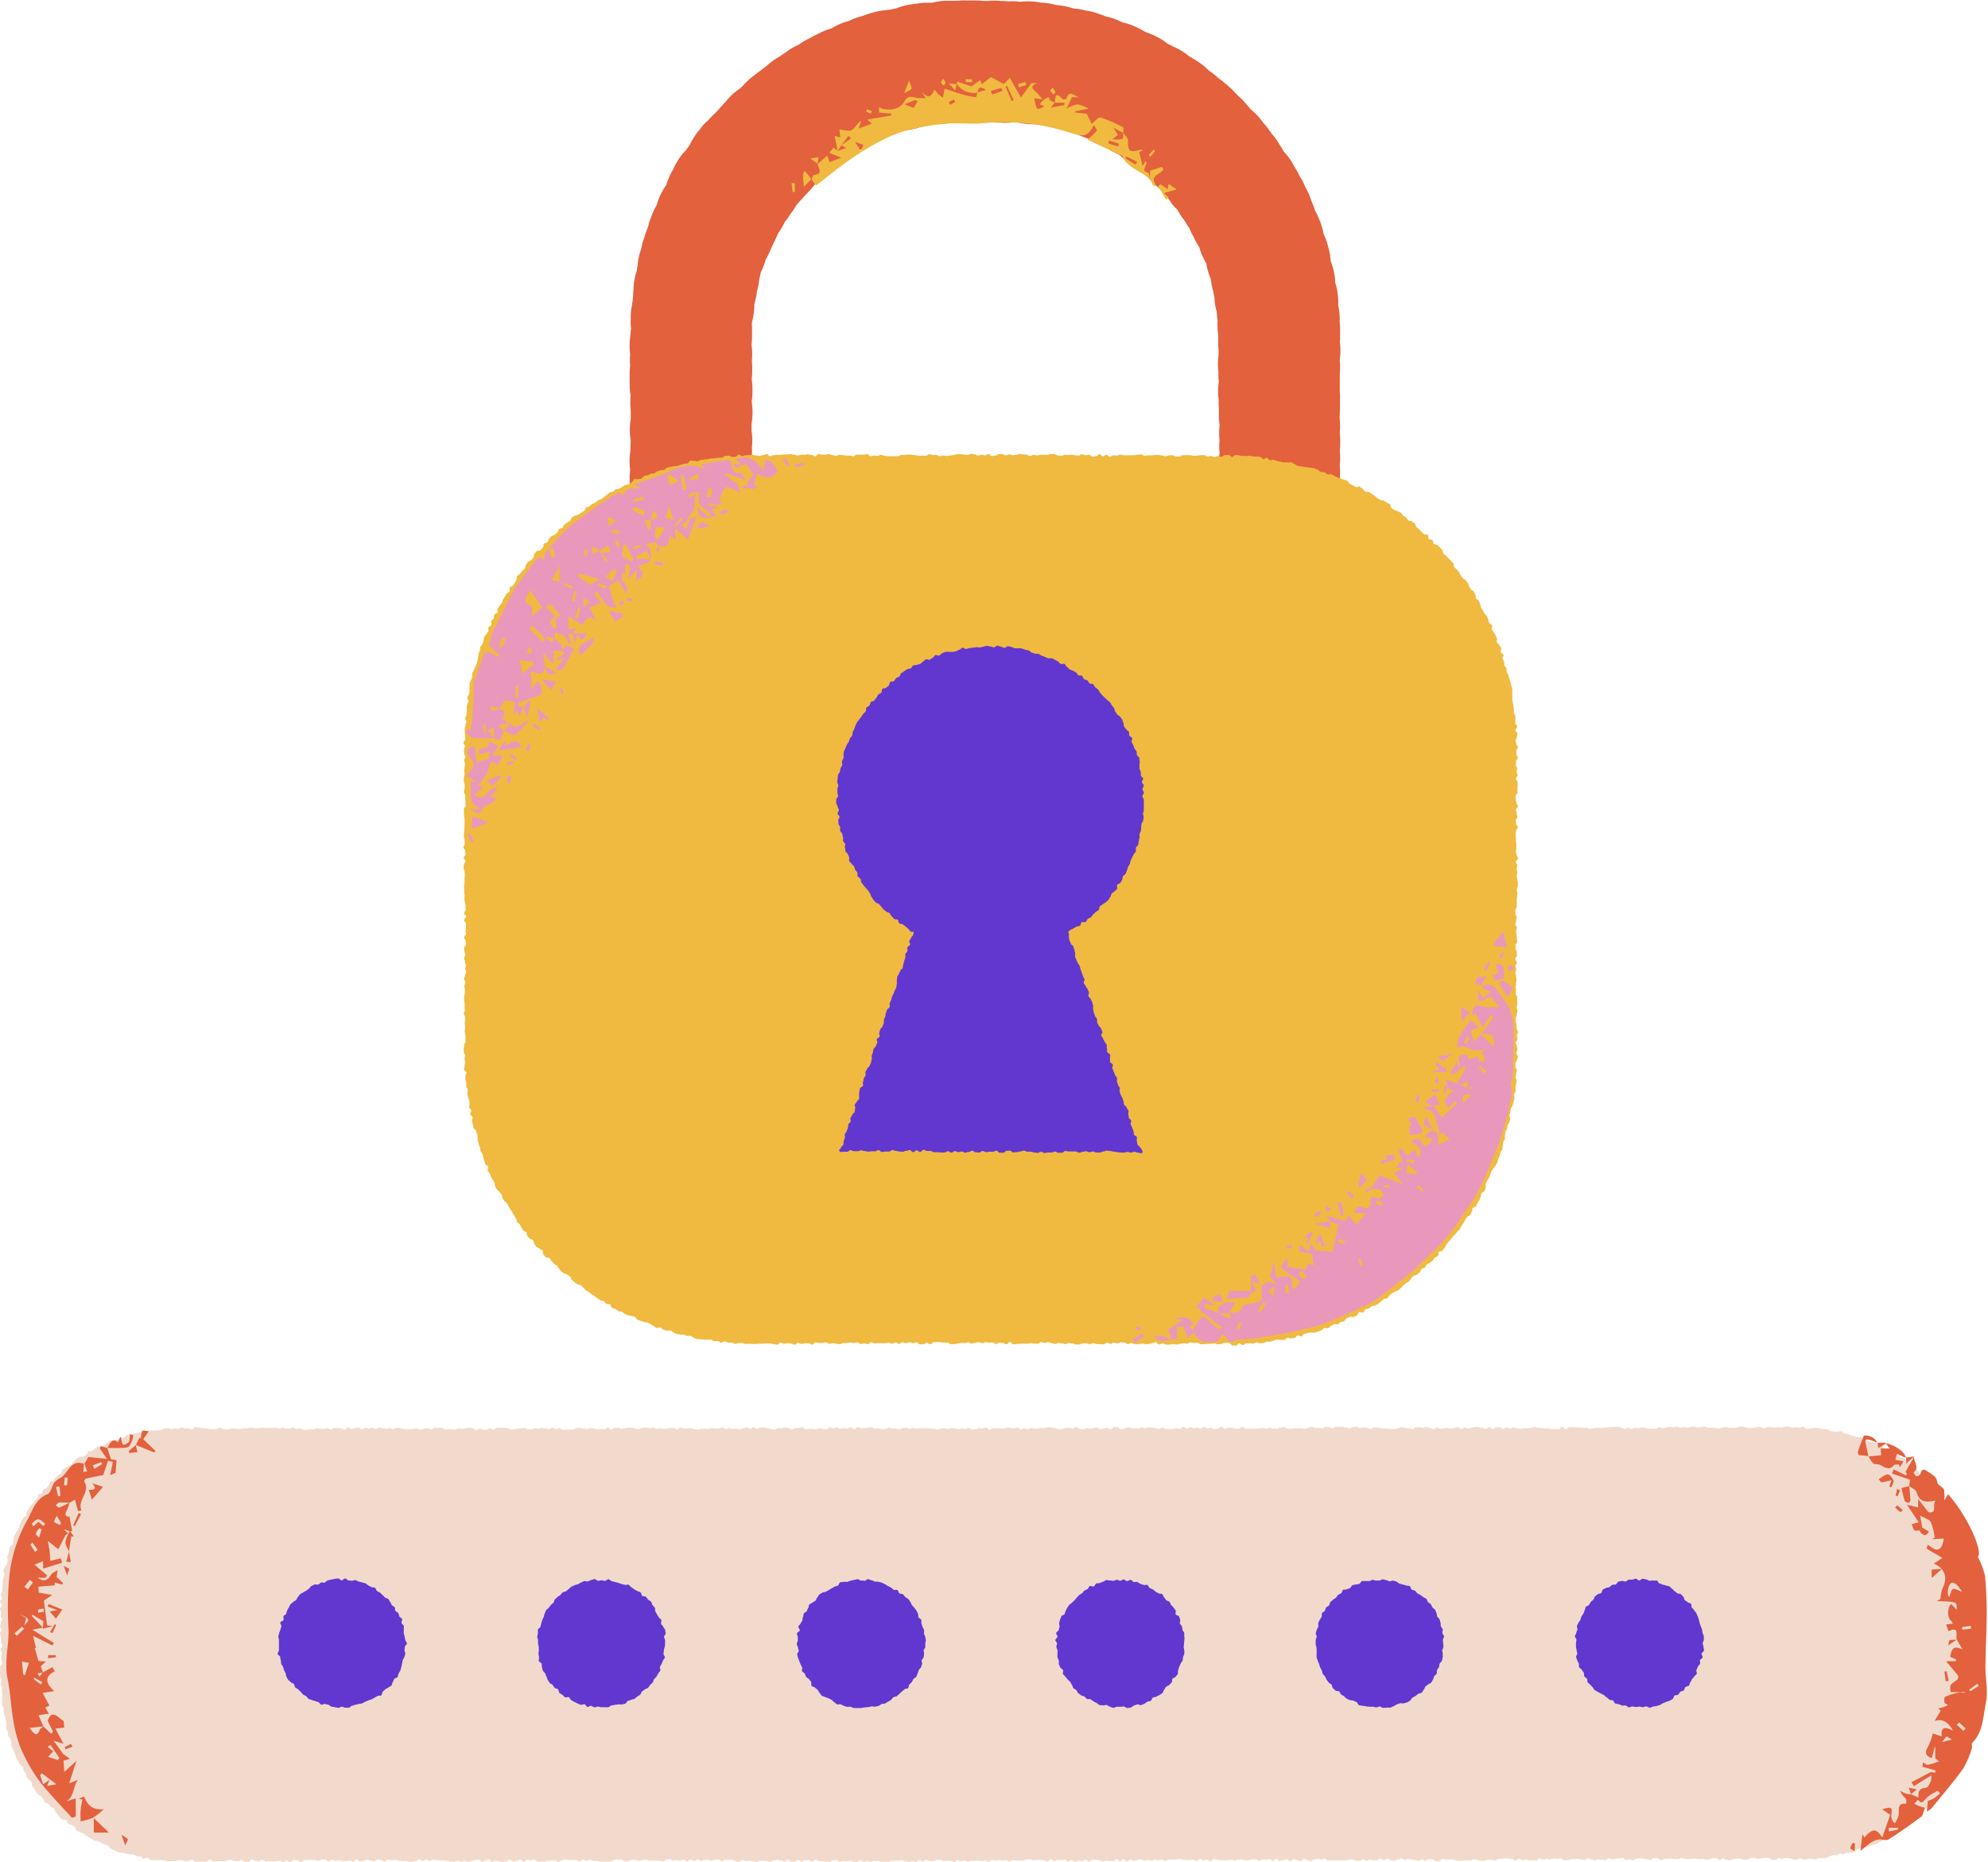 <?xml version="1.0" encoding="UTF-8"?><svg xmlns="http://www.w3.org/2000/svg" xmlns:xlink="http://www.w3.org/1999/xlink" height="386.4" preserveAspectRatio="xMidYMid meet" version="1.0" viewBox="0.0 0.0 412.7 386.4" width="412.7" zoomAndPan="magnify"><g data-name="Layer 27"><g id="change1_1"><path d="M246.24,197.36a13.83,13.83,0,0,1-1.83-.13c-.3,0-.62,0-.95-.07a12.62,12.62,0,0,1-1.51.08h-.71c-.32,0-.62,0-.93,0h-.95c-.33,0-.66,0-1,0h-.15a15.56,15.56,0,0,1-3.36-.11,10.56,10.56,0,0,1-1.34-.05h0a13.7,13.7,0,0,1-2.92,0,13,13,0,0,1-2.25.2,14.21,14.21,0,0,1-1.49-.09,12.27,12.27,0,0,1-1.39.08c-.45,0-.71,0-.94,0a12.92,12.92,0,0,1-2.14-.21l-.54,0a13.18,13.18,0,0,1-2.93.15l-.64,0c-.36,0-.8.06-1.32.06l-.82,0-.8,0a13.73,13.73,0,0,1-2.51-.1l-.61-.07c-.34,0-.67,0-1,.05a12.09,12.09,0,0,1-2.94,0l-.55,0a13.65,13.65,0,0,1-1.67.11,12.68,12.68,0,0,1-2.05-.17,13.93,13.93,0,0,1-2.9-.15,13.18,13.18,0,0,1-4.6.23c-.38,0-.77,0-1.15,0a13.47,13.47,0,0,1-2,0,12,12,0,0,1-2.28.08,10.69,10.69,0,0,1-1.89,0,10.22,10.22,0,0,1-1.08,0,13.19,13.19,0,0,1-2-.16,12.74,12.74,0,0,1-2.06-.13h-.49l-.21,0a12.75,12.75,0,0,1-2.32.21,11.83,11.83,0,0,1-3.36,0h0c-.25,0-.54,0-1,0s-.77,0-1.15-.05l-.64,0a13.38,13.38,0,0,1-1.8.12h-.8c-.34,0-.68,0-1-.05a14.51,14.51,0,0,1-2.72,0h-.06a14.06,14.06,0,0,1-2.18,0,16.66,16.66,0,0,1-2.61,0l-.55,0-.3,0a15.75,15.75,0,0,1-3-.06,13.29,13.29,0,0,1-2.36,0c-.31,0-.63,0-.94,0l-.9,0a13.06,13.06,0,0,1-3.33.08h-.45a12.71,12.71,0,0,1-1.82.13,11.19,11.19,0,0,1-1.25-.06,12,12,0,0,1-2-.12,14.85,14.85,0,0,1-2.11.13,12.8,12.8,0,0,1-13.83-14.36c0-.11,0-.22,0-.32q0-.44,0-.87a12.56,12.56,0,0,1,.16-2q0-.41,0-.81a12.78,12.78,0,0,1-.19-2.2c0-.41,0-.82,0-1.22a13.09,13.09,0,0,1-.11-1.64c0-.14,0-.33,0-.72a12.78,12.78,0,0,1,.1-1.67c0-.31,0-.63.1-1v-.23c0-.43,0-.69,0-.92s0-.47,0-.73-.05-.65-.05-1,0-.49,0-.93c0-.18,0-.35,0-.53s0-.6,0-.9,0-.33,0-.5a14.88,14.88,0,0,1-.09-1.64,13.39,13.39,0,0,1,.09-1.57c0-.2,0-.4,0-.58v-.18a12.69,12.69,0,0,1-.16-2,13.53,13.53,0,0,1,.14-2c0-.16,0-.31.06-.48s0-.44,0-.64c0-.39,0-.79,0-1.2,0-.14,0-.33,0-.71s0-.5,0-.77a14,14,0,0,1-.17-2.11c0-.27,0-.54,0-.8s0-.42,0-.63a13.62,13.62,0,0,1,.2-2.32v-.55q0-.47,0-1v-.82c0-.27,0-.55,0-.82s0-.49-.07-.73a14.86,14.86,0,0,1-.09-1.65,12.21,12.21,0,0,1,.23-2.43,11.69,11.69,0,0,1-.11-1.19,13.16,13.16,0,0,1-.18-2.12,14.06,14.06,0,0,1,.18-2.14c0-.24,0-.49.06-.73s0-.53,0-.72c0-.52-.08-1-.08-1.44h0c-.05-.52-.08-1-.08-1.43s0-.72.06-1.15,0-.66,0-1c0-.14,0-.29,0-.45,0-.36,0-.69,0-1a14.05,14.05,0,0,1,.1-1.63c0-.46-.06-.88-.06-1.24,0-.13,0-.26,0-.4a10,10,0,0,1-.05-1,13.93,13.93,0,0,1,.1-1.63c0-.41,0-.83,0-1.25V118c0-.36,0-.7,0-1a11.91,11.91,0,0,1-.05-1.2c0-.38,0-.6,0-.79,0-.44,0-.88.07-1.31v0c0-.17,0-.34,0-.52a12.63,12.63,0,0,1-.1-1.63,10.16,10.16,0,0,1,.05-1.07,12,12,0,0,1-.13-1.81,14.13,14.13,0,0,1,.14-2,13.64,13.64,0,0,1-.1-1.62c0-.51,0-.94.06-1.3a4.91,4.91,0,0,1,0-.57c0-.25,0-.49,0-.73v-.35c0-.34-.06-.67-.07-1a13.18,13.18,0,0,1-.12-1.81,12.79,12.79,0,0,1,.12-1.76,14.1,14.1,0,0,1-.13-1.84,13.33,13.33,0,0,1,.18-2.15c0-.25,0-.49,0-.72a11.78,11.78,0,0,1,.07-1.34,13.37,13.37,0,0,1,0-4.55c0-.19,0-.37,0-.53v-.07c0-.32,0-.65,0-1a2.45,2.45,0,0,0,0-.27,14.81,14.81,0,0,1-.09-1.64c0-.44,0-.88.06-1.31a12.8,12.8,0,0,1-.2-2.29v-.32c0-.37,0-.75,0-1.12v-.72a14.26,14.26,0,0,1,.1-1.61h0c0-.35-.05-.77-.05-1.29s0-.77.06-1.19a12.08,12.08,0,0,1-.11-1.71c0-.56,0-1,.06-1.41s.08-1,.16-1.5c0-.21,0-.43.08-.64a13.17,13.17,0,0,1-.07-2.14V66.1c0-.27,0-.54,0-.8a12.26,12.26,0,0,1,.29-2.08c0-.17,0-.34.05-.53s.08-.66.13-1,0-.94.1-1.45c0-.06,0-.11,0-.16a13.17,13.17,0,0,1,.72-4,.88.88,0,0,1,0-.16c0-.25.08-.49.13-.72a12.15,12.15,0,0,1,.32-2.13c.11-.46.25-.89.38-1.28s.19-.9.31-1.34.22-.7.34-1,.12-.43.19-.65a12.05,12.05,0,0,1,.6-1.57,14.07,14.07,0,0,1,.51-1.76c.11-.3.22-.56.32-.82a13.69,13.69,0,0,1,1-2.1,12.11,12.11,0,0,1,.72-2,13.22,13.22,0,0,1,1.31-2.21l0-.08a13.81,13.81,0,0,1,1-2.44c.12-.22.25-.42.37-.63a14.25,14.25,0,0,1,.88-1.71,12.52,12.52,0,0,1,1.85-2.37c.12-.18.25-.35.38-.51a6.12,6.12,0,0,1,.37-.57,12.51,12.51,0,0,1,1.41-2.35,8.27,8.27,0,0,1,.65-.79,6,6,0,0,1,.42-.57c.22-.28.45-.54.69-.79A6.26,6.26,0,0,1,147,25a10.9,10.9,0,0,1,1.38-1.42c.22-.25.45-.48.69-.71a12,12,0,0,1,.87-1c.24-.28.46-.51.68-.74l.09-.09a12.1,12.1,0,0,1,1.07-1.19,13.63,13.63,0,0,1,1.84-1.49l.23-.21a2.91,2.91,0,0,1,.27-.24,13,13,0,0,1,1.62-1.61c.31-.26.61-.49.89-.69l.5-.41c.27-.22.54-.41.81-.6s.39-.31.6-.47l.48-.35.32-.27a15.08,15.08,0,0,1,1.26-1,12.6,12.6,0,0,1,1.31-.81c.28-.21.59-.43.94-.65a1.37,1.37,0,0,1,.2-.13,12.1,12.1,0,0,1,1.24-.85,13,13,0,0,1,1.41-.75l.18-.1a14.56,14.56,0,0,1,1.47-.92c.21-.11.42-.22.63-.31s.61-.36.94-.53.54-.26.81-.38.51-.27.76-.39a12.54,12.54,0,0,1,2.16-.8,12.72,12.72,0,0,1,1.92-1,13.9,13.9,0,0,1,1.63-.53,13.53,13.53,0,0,1,1.66-.7,12.86,12.86,0,0,1,1.25-.36c.32-.13.72-.28,1.17-.42s.68-.22,1-.3a12.55,12.55,0,0,1,2.41-.45c.33-.05.64-.08.91-.11l.17,0c.25-.07.52-.14.81-.2l.55-.11A12.46,12.46,0,0,1,189,.93c.35-.06.75-.11,1.16-.15l.58-.09a13,13,0,0,1,2-.12l.78,0a13.28,13.28,0,0,1,2.51-.41l.79,0h.1c.56,0,1,0,1.36,0h.11c.3,0,.69,0,1.15-.06s.88,0,1.29,0,.62,0,.9,0l.9,0a12.12,12.12,0,0,1,1.59.1l.84,0a12.41,12.41,0,0,1,2.65,0c.41,0,.81,0,1.26.05s.86,0,1.33,0,1,.06,1.39.1l.33,0a12.6,12.6,0,0,1,2.71,0,12.11,12.11,0,0,1,1.46.22l.29,0,.18,0,.69.08a13.25,13.25,0,0,1,2,.41,13.87,13.87,0,0,1,1.47.18,14.39,14.39,0,0,1,2.05.53,13.31,13.31,0,0,1,2.32.36l.19.05a12.52,12.52,0,0,1,1.48.3c.43.12.81.24,1.18.37a11.68,11.68,0,0,1,1.43.54,13,13,0,0,1,1.64.44,12.33,12.33,0,0,1,1.67.71l.32.12a13.17,13.17,0,0,1,2.16.68,14.19,14.19,0,0,1,1.42.68c.32.16.62.33.92.51s.57.23.85.36a15.25,15.25,0,0,1,1.64.7,13.17,13.17,0,0,1,2.16,1.38l.24.17a10.8,10.8,0,0,1,1.08.53,13.28,13.28,0,0,1,1.9,1,12.68,12.68,0,0,1,1.38,1,8.09,8.09,0,0,1,.77.48l.1.07a11.59,11.59,0,0,1,1.42.88,14.48,14.48,0,0,1,1.52,1.26,4.11,4.11,0,0,1,.31.29c.32.21.63.43.93.67s.62.52.88.77a13.1,13.1,0,0,1,1.19.91c.13.11.26.22.38.34a11.25,11.25,0,0,1,.92.76,11.72,11.72,0,0,1,1.11,1.13l.14.13c.18.17.36.35.53.53s.53.47.75.69.6.64.89,1a12.56,12.56,0,0,1,.85,1l.26.25a14.21,14.21,0,0,1,1.62,1.58,12.77,12.77,0,0,1,.85,1.11,11.2,11.2,0,0,1,.85,1c.23.3.47.63.71,1s.58.67.89,1.09a12.45,12.45,0,0,1,.93,1.45v0a11.22,11.22,0,0,1,.78,1.28,3.92,3.92,0,0,1,.25.32,13.32,13.32,0,0,1,1.52,2c.16.28.32.55.45.82s.3.47.45.72.4.74.57,1.12.5.81.7,1.18.34.7.51,1.1l0,.06c.16.27.4.69.65,1.21s.51,1.21.63,1.56.16.43.23.64l.12.29a10.61,10.61,0,0,1,.49,1.33,13.47,13.47,0,0,1,.78,1.64c.17.39.31.75.44,1.11a13.5,13.5,0,0,1,.55,2.1,13.48,13.48,0,0,1,.79,2.06c.1.36.18.68.25,1l0-.09a12.7,12.7,0,0,1,.42,2.6,1.21,1.21,0,0,1,.05.18,12.68,12.68,0,0,1,.68,2.32,13.25,13.25,0,0,1,.23,2.07,12.78,12.78,0,0,1,.52,2.31,13.48,13.48,0,0,1,.09,2.31,13.55,13.55,0,0,1,.3,2.11,12.26,12.26,0,0,1,0,1.35,11.28,11.28,0,0,1,.1,1.23c0,.29,0,.53,0,.78v.15c0,.31,0,.62,0,.94v-.06c0,.36,0,.75-.05,1.16a12.73,12.73,0,0,1,.12,1.71,12.94,12.94,0,0,1-.16,2.05,12.76,12.76,0,0,1,.09,1.53,13.05,13.05,0,0,1-.07,1.41c0,.26,0,.51,0,.74v.38c0,.34,0,.7,0,1.05s0,.62,0,1,.06.84.06,1.19v.71c0,.29,0,.57,0,.85s0,.39,0,.58c0,.34,0,.74-.05,1.17v.26a11.29,11.29,0,0,1-.05,1.13,12.36,12.36,0,0,1,.11,1.73,13.46,13.46,0,0,1-.06,1.36c0,.4.07.81.08,1.22,0,.25,0,.53,0,1s0,.8-.06,1.25c0,.1,0,.21,0,.31,0,.35.06.78.06,1.31a13.82,13.82,0,0,1-.09,1.58c0,.45.06.88.06,1.28,0,.25,0,.5,0,.76s0,.46,0,.67a13.48,13.48,0,0,1-.16,2.12c0,.25,0,.5,0,.76s0,.6,0,.9,0,.35,0,.53,0,.58,0,.87a13.23,13.23,0,0,1,0,4.22c0,.12,0,.24,0,.35a13.37,13.37,0,0,1,.22,2.45c0,.14,0,.33,0,.71a12.24,12.24,0,0,1-.1,1.61c0,.15,0,.31,0,.46s0,.42,0,.8v.08q.06.67.06,1.35a13.89,13.89,0,0,1-.17,2.16c0,.24,0,.48-.06.71a13.9,13.9,0,0,1,.08,1.44c0,.24,0,.49,0,.73a12.82,12.82,0,0,1,.18,2.15,11.32,11.32,0,0,1-.09,1.47,13.35,13.35,0,0,1,.17,2.11c0,.3,0,.63,0,1,0,.16,0,.32,0,.47,0,.44,0,.88-.06,1.31v.12c0,.47,0,.89-.05,1.26a12.49,12.49,0,0,1,.1,1.62c0,.22,0,.45,0,.7s0,.5,0,.74V135c0,.29,0,.58,0,.86,0,.43.06.86.06,1.3v.72a13,13,0,0,1-.25,2.56,13.73,13.73,0,0,1,.11,1.73c0,.29,0,.56,0,.8s0,.39,0,.64,0,.5,0,.66,0,.57,0,.86a13.27,13.27,0,0,1,.16,2.07,13,13,0,0,1-.26,2.6,12.87,12.87,0,0,1,.23,2.41,13.05,13.05,0,0,1-.07,1.41v0c0,.19,0,.38,0,.58a11.72,11.72,0,0,1,.1,1.57c0,.15,0,.3,0,.46,0,.35,0,.68,0,1,0,.47,0,.86-.05,1.18a12.48,12.48,0,0,1-.17,1.72v.17a12.37,12.37,0,0,1,.13,1.25c0,.38.06.86.06,1.43v.72a11.72,11.72,0,0,1-.08,1.4c0,.25,0,.51,0,.76a14.17,14.17,0,0,1-.09,1.6,10.91,10.91,0,0,1,.07,1.29v.55c0,.22,0,.48,0,.89a12.77,12.77,0,0,1-.17,2.11v.35a13,13,0,0,1,0,3.67,13.55,13.55,0,0,1,.25,2.52c0,.34,0,.74-.06,1.18s0,.7,0,1a14.13,14.13,0,0,1-.08,1.46c0,.24,0,.48,0,.72s0,.3,0,.44a12.67,12.67,0,0,1-3.66,9.81h0a12.57,12.57,0,0,1-10.48,3.74,12.55,12.55,0,0,1-2.09.17c-.33,0-.71,0-1.13,0a12.3,12.3,0,0,1-2.42,0H258a13.76,13.76,0,0,1-3,0,13.89,13.89,0,0,1-1.53.08h-.72a13.1,13.1,0,0,1-1.66-.11c-.4,0-.8,0-1.21,0h-.71a11.44,11.44,0,0,1-1.23-.05A12.78,12.78,0,0,1,246.24,197.36Zm-28.66-.08Zm36.56,0h0Zm-86.1,0Zm-2.16,0Zm11.49,0Zm15.08,0h0Zm6.48,0h0Zm5,0h0Zm-48.19,0h0Zm75.46,0h0Zm-1.41,0h0Zm4.25,0h0Zm28.7,0h0Zm-62.58-.19h0Zm37.72,0h0Zm-14.28-.17h0Zm-32.73-.44h0Zm71.23,0h0Zm-56.18,0h0Zm-6,0h0Zm3.88,0h0Zm44.69,0h0Zm-20-.08h0ZM210,196h0Zm24.17,0h0Zm-58.95,0h0Zm59.08,0h0Zm29.93,0h0Zm-109.75,0h0Zm34.23,0h0Zm61.43-.07h0Zm-79.51,0h0Zm32.94,0h0Zm-44.61,0h0Zm-9.13,0h0Zm55.19,0h0Zm-51.88,0h0Zm41.57,0h0Zm57.55,0h0Zm-64.41-.05h0Zm-11.18,0h0Zm4.17,0h0Zm-15.95,0h0Zm79.89,0h0Zm-52.34-.12h0Zm76.67,0h0Zm-32.84,0h0Zm40.36-5.9h0Zm-22-1h0ZM132,187.22h0Zm.63-1.92h0Zm22.33-.18h0Zm99.35-2.5h0Zm22.43-5.6h0ZM132.2,174.78v0Zm46.15-.81h0Zm-10.78-.07h0Zm-3.12-.08h0Zm68.28-.12h0Zm29,0h0Zm-92.8,0h0Zm1.69,0h0Zm9.68,0h0Zm34.81,0h0Zm9,0h0Zm39.84,0h0Zm-40.75,0h0Zm-41.18,0h0Zm-38.6,0h0Zm32.88,0h0Zm23.53,0h0Zm-67.7-.07h0Zm53.9,0h0Zm-44.17,0h0Zm19.19,0h0Zm83.74-.05h0ZM190,173.23h0Zm-6.21,0h0Zm16.71-.09h0Zm15.12,0h0Zm37,0h0Zm-52.55,0h0ZM239,173h0ZM218.86,173h0Zm-29.71-.34h0Zm27.88,0h0Zm-86.27-.15h0Zm29.81-.13Zm11.05-.18a12.62,12.62,0,0,1,1.51.09,13.19,13.19,0,0,1,2.09-.17c.46,0,.73,0,1,0,.44,0,.89,0,1.33.09a15.38,15.38,0,0,1,1.85,0c.43,0,.81,0,1.18,0a12.32,12.32,0,0,1,1.83-.13h.71l.91,0c.51,0,1.1,0,1.51,0l.58,0a14.2,14.2,0,0,1,2.12,0,13.86,13.86,0,0,1,2.41,0H191a13.55,13.55,0,0,1,2.11.17h.76q.47,0,.93,0a9.55,9.55,0,0,1,1.07,0,13.13,13.13,0,0,1,2.51-.06c.45,0,.92-.06,1.35-.06a16.29,16.29,0,0,1,1.69-.06,13.57,13.57,0,0,1,2.66.06,11.83,11.83,0,0,1,2.53,0,12.77,12.77,0,0,1,1.89.1h.68l.8-.06a14.33,14.33,0,0,1,1.86-.13h.72a13.49,13.49,0,0,1,2,.15,13.77,13.77,0,0,1,2,0,13.38,13.38,0,0,1,2.65-.07l.55,0a18.1,18.1,0,0,1,2.85,0,12.18,12.18,0,0,1,2.89,0c.34,0,.64,0,.92,0a13.56,13.56,0,0,1,2.54,0,95.68,95.68,0,0,1,5.18,0c.34,0,.67,0,1,.1h1.06c.45,0,.89,0,1.32.07a13.7,13.7,0,0,1,3.2,0l.72,0,.32,0a13.67,13.67,0,0,1,2.41-.2,11.58,11.58,0,0,1,2.64,0,12.88,12.88,0,0,1,2.72.11l.15,0a13.52,13.52,0,0,1,3.18-.15c0-.06,0-.11,0-.17v-.14a15.16,15.16,0,0,1,.09-1.68c0-.23,0-.46.07-.7,0-.4,0-.81,0-1.23a13.3,13.3,0,0,1,.1-1.68,13.56,13.56,0,0,1-.13-1.92c0-.28,0-.57,0-.88a13.07,13.07,0,0,1-.16-2,11.9,11.9,0,0,1,.07-1.34c0-.27,0-.54,0-.82a12.94,12.94,0,0,1,.16-2.07c0-.28,0-.55,0-.8s0-.74.05-1.15,0-.64,0-1,0-.58,0-.87a13.47,13.47,0,0,1-.15-1.75c0-.22,0-.48,0-.88,0-.12,0-.23,0-.38,0-.31,0-.68,0-1.13a14,14,0,0,1,.19-2.25c0-.31-.05-.67-.05-1.08,0-.25,0-.52,0-1a13.17,13.17,0,0,1,.09-1.55,13.18,13.18,0,0,1-.16-1.78c0-.25,0-.53,0-1s0-1,.06-1.42c0-.19,0-.37,0-.53v-.2a13.47,13.47,0,0,1,.19-2.18c0-.23,0-.46,0-.69v-.2a12.77,12.77,0,0,1-.15-1.95c0-.12,0-.23,0-.35a2.11,2.11,0,0,1,0-.26,13.1,13.1,0,0,1-.08-1.55,13.3,13.3,0,0,1,.23-2.45c0-.41-.05-.79-.05-1.14v-.41a14.11,14.11,0,0,1-.11-1.74c0-.48,0-.87,0-1.2a1.27,1.27,0,0,1,0-.2,12.08,12.08,0,0,1-.09-1.47c0-.27,0-.53,0-.79s0-.43,0-.65,0-.49,0-.74,0-.46,0-.7,0-.29,0-.43c0-.33,0-.67,0-1a13.42,13.42,0,0,1,.14-1.91c0-.37,0-.74.08-1.11v0a13.59,13.59,0,0,1-.27-2.7,12.48,12.48,0,0,1,.08-1.41,12.9,12.9,0,0,1-.08-1.45,14.8,14.8,0,0,1,.12-1.9s0-.1,0-.15c0-.27,0-.54,0-.82s0-.3,0-.47a13.1,13.1,0,0,1-.11-1.68,13.57,13.57,0,0,1,.17-2.12,13.21,13.21,0,0,1-.18-2.19,14.22,14.22,0,0,1,.11-1.73v-.42c0-.18,0-.35,0-.52a12.63,12.63,0,0,1-.1-1.63,13.45,13.45,0,0,1,.18-2.21c0-.45-.06-.91-.06-1.37s0-.85.06-1.31a14.14,14.14,0,0,1-.08-1.55,12.17,12.17,0,0,1,.1-1.6,12.87,12.87,0,0,1-.15-2c0-.12,0-.25,0-.38,0-.37,0-.72,0-1A12.55,12.55,0,0,1,253,83a12.2,12.2,0,0,1-.13-1.78,13.9,13.9,0,0,1,.15-2,12.21,12.21,0,0,1-.09-1.53c0-.22,0-.44,0-.65a14.71,14.71,0,0,1-.09-1.5,14.13,14.13,0,0,1,.13-1.85v-.3c0-.17,0-.34,0-.52v-.06c0-.42-.08-.95-.08-1.58,0-.44,0-.71,0-.94s0-.52,0-.79c-.07-.51-.11-1-.13-1.41a10.7,10.7,0,0,1,0-1.5c0-.25-.07-.5-.09-.77s-.05-.66-.06-1a15.06,15.06,0,0,1-.38-1.74c-.06-.4-.1-.8-.12-1.19,0-.09,0-.17,0-.25-.07-.26-.14-.52-.19-.79l0-.16c-.09-.29-.18-.6-.25-.92s-.18-.89-.22-1.18l-.09-.45c0-.08,0-.17,0-.25a11.44,11.44,0,0,1-.5-1.34,12.32,12.32,0,0,1-.44-1.88,11.89,11.89,0,0,1-.91-1.79,12.43,12.43,0,0,1-.56-1.62,15.15,15.15,0,0,1-.87-1.47c-.09-.19-.19-.39-.28-.6s-.15-.26-.21-.38a13.6,13.6,0,0,1-.69-1.48c-.25-.33-.47-.65-.66-1l-.27-.46c-.22-.27-.46-.58-.69-.92s-.49-.78-.71-1.18-.66-.72-1-1.11-.39-.53-.59-.83l-.08-.11a11.86,11.86,0,0,1-.73-1c-.1-.1-.19-.21-.29-.32l-.25-.3-.54-.54-.34-.37-.12-.13a12.67,12.67,0,0,1-2.22-2.17l-.51-.42a10,10,0,0,1-.91-.7c-.22-.18-.43-.37-.62-.55s-.41-.28-.6-.43l-.54-.39c-.25-.19-.51-.4-.78-.64s-.41-.26-.59-.39a14.31,14.31,0,0,1-1.22-1l-.5-.38a12,12,0,0,1-1.61-.78l-.3-.18c-.24-.11-.45-.22-.67-.34s-.42-.23-.63-.36a9,9,0,0,1-.88-.39c-.36-.18-.71-.37-1.05-.58s-.64-.31-.95-.48l-.28-.15c-.23-.07-.45-.15-.67-.24l-.62-.23c-.44-.17-.86-.36-1.24-.55l-.38-.15a12.51,12.51,0,0,1-1.57-.37c-.34-.1-.68-.22-1-.35l-.54-.12-.16-.05c-.34-.05-.67-.11-1-.19s-.71-.18-1-.28l-.08,0a11.26,11.26,0,0,1-1.18-.3h-.15c-.34,0-.83,0-1.4-.12l-.22,0a13.82,13.82,0,0,1-1.49-.06,12.73,12.73,0,0,1-1.84-.32l-.63-.06a13.17,13.17,0,0,1-3.16.1,11.79,11.79,0,0,1-2-.1,12.86,12.86,0,0,1-2.05.17,12.43,12.43,0,0,1-2.29-.21c-.48,0-.86,0-1.18-.05a11,11,0,0,1-1.19-.1l-.49.1a13.7,13.7,0,0,1-2.29.44,13.26,13.26,0,0,1-1.89.05,13.13,13.13,0,0,1-1.48.36l-.58.09-.51.1h0l-.37.07-.18.05c-.38.12-.75.23-1.12.32a12.52,12.52,0,0,1-2.4.35,13.31,13.31,0,0,1-1.88.85c-.38.13-.73.24-1.06.33A12.67,12.67,0,0,1,183,29l-.49.22a12.5,12.5,0,0,1-2.07.72,12.51,12.51,0,0,1-1.48,1,13.32,13.32,0,0,1-2,.89,14,14,0,0,1-1.22,1,13.11,13.11,0,0,1-3.11,2.29l-.54.35c-.21.22-.46.47-.74.73a12.69,12.69,0,0,1-1,1.07c-.23.21-.5.45-.78.68l-.37.31-.13.13A13.52,13.52,0,0,1,168,39.65l-.38.4c-.17.19-.34.37-.52.54l-.22.27a11.46,11.46,0,0,1-.83.87c-.15.19-.31.37-.47.54l-.19.26c-.05.06-.1.13-.16.19A13.49,13.49,0,0,1,164.4,44l-.23.31c-.12.21-.26.42-.4.64a11.55,11.55,0,0,1-.86,1.11,11.67,11.67,0,0,1-.63,1.23,12.31,12.31,0,0,1-.75,1.13.61.61,0,0,1-.07.14c-.13.35-.29.71-.47,1.08s-.2.44-.3.62l-.25.53c-.05.1-.1.21-.16.31-.09.27-.2.51-.3.74s-.2.43-.32.67a12.08,12.08,0,0,1-.7,1.35c-.09.33-.19.66-.31,1a13.85,13.85,0,0,1-.75,1.74,13.32,13.32,0,0,1-.31,1.5l0,.08a12.57,12.57,0,0,1-.26,1.59c-.05.22-.11.44-.17.65s-.09.67-.15,1-.12.56-.2.87-.13.58-.21.87a15,15,0,0,1-.08,1.56,13.5,13.5,0,0,1-.38,2c0,.13,0,.26-.07.38a12.56,12.56,0,0,1,.05,1.56c0,.19,0,.37,0,.54s0,.4,0,.6a14.26,14.26,0,0,1-.11,1.74,13.47,13.47,0,0,1,.14,1.89,14.39,14.39,0,0,1-.07,1.46h0c.05.52.08,1,.08,1.44V77a12,12,0,0,1-.11,1.69,13.29,13.29,0,0,1,.15,1.64c0,.25,0,.54,0,1a12.57,12.57,0,0,1-.14,1.94c0,.26.06.51.07.76a14.22,14.22,0,0,1,.09,1.61,13.36,13.36,0,0,1-.2,2.29c0,.2,0,.4,0,.59s0,.46,0,.71a.57.57,0,0,0,0,.13,13.94,13.94,0,0,1,.15,2.05c0,.37,0,.75-.05,1.12s0,.71,0,1a14.39,14.39,0,0,1-.14,2,14.38,14.38,0,0,1,.1,1.62v.72a13.13,13.13,0,0,1-.09,1.54,1.15,1.15,0,0,0,0,.19,14.36,14.36,0,0,1,.13,1.87,13.76,13.76,0,0,1-.13,1.82c0,.25,0,.5,0,.75a13.47,13.47,0,0,1,.11,1.72c0,.61,0,1.12-.08,1.54,0,.26,0,.52-.07.78a11.56,11.56,0,0,1,.07,1.27,1.48,1.48,0,0,1,0,.21c0,.36.06.77.06,1.23s0,.75-.06,1.17c0,.25,0,.54,0,1,0,.22,0,.44,0,.65s0,.52,0,.79c0,.42,0,.85-.06,1.27s0,.58,0,.87a13.41,13.41,0,0,1-.1,1.68c0,.24,0,.49,0,.73a15,15,0,0,1,.13,1.9c0,.12,0,.24,0,.37a10.66,10.66,0,0,1,.05,1.07v0a12.15,12.15,0,0,1,.08,1.39,15.47,15.47,0,0,1-.1,1.68c0,.45.05.85.05,1.19s0,.6,0,1,0,.8,0,1.21a13.38,13.38,0,0,1-.11,1.66c0,.43.06.84.06,1.21a14.72,14.72,0,0,1-.13,1.88,13.78,13.78,0,0,1,.1,1.71A13.1,13.1,0,0,1,156,137a13.32,13.32,0,0,1,.23,2.46c0,.19,0,.38,0,.57s0,.57,0,.86a13.73,13.73,0,0,1-.11,1.7c0,.15,0,.3,0,.45s0,.47,0,.71,0,.42,0,.63a14.44,14.44,0,0,1,.09,1.52,13.18,13.18,0,0,1-.24,2.5v.37c0,.44,0,.88-.06,1.31,0,.13,0,.27,0,.4s.06.48.08.75a13.77,13.77,0,0,1,.12,1.85c0,.38,0,.79-.06,1.24,0,.3,0,.6,0,.91a13.64,13.64,0,0,1-.09,1.57c0,.19,0,.39,0,.58s0,.61,0,1,.06.85.06,1.2c0,.19,0,.38,0,.56a13.29,13.29,0,0,1,.1,1.59c0,.38,0,.6,0,.8a14.28,14.28,0,0,1-.13,1.69v.21a11.87,11.87,0,0,1,.1,1.58c0,.38,0,.75-.05,1.11a12.76,12.76,0,0,1,.12,1.75c0,.36,0,.75-.06,1.16s0,.68,0,1,0,.69,0,1l.52.05h1.59c.38,0,.76,0,1.15,0h.74c.5,0,.83,0,1.1,0,.43,0,.86.05,1.28.1h.71a11.55,11.55,0,0,1,1.44,0,12.65,12.65,0,0,1,1.94-.15,10.35,10.35,0,0,1,1.06.05c.39,0,.76-.05,1.1-.05a13.13,13.13,0,0,1,2.22.19Zm78.92.09h0Zm-67.61-.14-.21,0Zm2.72,0h0l.17,0Zm16.92,0h0Zm30.8,0h0Zm-11.49,0h0Zm-35.24,0h0Zm0,0h0Zm0,0h0Zm33.74,0Zm56.2-.58v0Zm-22.31-.62h0Zm-123.41-1.18h0ZM156,168.14h0Zm-25.1-.71h0ZM277,167v0Zm-145.8-.62h0Zm23.3-.5h0Zm100.09-.15v0Zm-1.46-.6v0Zm-122.22-1.25h0Zm24.22-.26h0Zm121.48-1.28h0Zm-22-1.31h0Zm-99-.37h0Zm121.5-.46h0Zm-144.36,0h0ZM277,159.06h0Zm1.21-.4v0Zm0-.73h0Zm0,0h0Zm-1.11-.44h0Zm-23.7-1.5h0Zm-.36-.95v0Zm-120.66-1h0Zm144-.3v0Zm-23.55-2.89a.17.17,0,0,1,0,.07A.17.17,0,0,0,252.91,150.8Zm24-1v0Zm-144.55-.06h0Zm-1.33-.1a.45.45,0,0,1,0,.11A.45.45,0,0,0,131,149.6Zm23.74-.64h0Zm99.5-.12h0Zm23.58-.4s0,.05,0,.07S277.8,148.46,277.8,148.44Zm-23.57-.89h0Zm-98.36-.36s0,.1,0,.15S155.87,147.24,155.87,147.19Zm.06-.51v.11a.49.49,0,0,0,0-.12Zm97.09-.25h0Zm-98.47-.56h0Zm98.42-.15Zm25.14-2a1.24,1.24,0,0,0,0,.18A1.1,1.1,0,0,1,278.11,143.72Zm-147.29-1.36h0Zm122.06-1h0Zm.37-.34c0,.06,0,.12,0,.18S253.24,141.12,253.25,141.06Zm23.77-.42h0ZM252.91,140h0Zm.59-1.06h0Zm-98.8-.31h0Zm-22.4-.69h0Zm22.76-1.08v0Zm-.48-.58h0Zm-23.37-2h0Zm1.26-.13h0Zm.17-.27h0Zm-.48-.71h0Zm121.33-.9h0Zm24.69-1.58h0ZM254.41,130h0ZM132,127.09Zm145.88-.19h0Zm0-.42s0,.1,0,.14S277.91,126.53,277.92,126.48Zm-1-.51h0ZM254,125.21h0Zm-121.68-.42h0Zm23.75-.37v0Zm120.5-.62v0Zm-121.93-1.18v0Zm-.05-.45h0Zm-22.29-.2h0Zm-.82-.91h0Zm24-.62Zm.41-.36v0Zm-.32-.37h0ZM131,119.39v0Zm123.24-.47h0Zm-.27-1h0Zm-121.58-.26v0Zm23.58-.44h0Zm98.15-1.32h0Zm0-.23h0Zm22.86-.44h0Zm-145.76-.5h0Zm.08-.72h0ZM253,113.42h0Zm1.39-1.09v0Zm23.19-.11h0ZM156,112.2v0Zm121.75-1.56Zm-123.28-.3h0Zm122.32-.64h0Zm-122.11-1h0ZM277,108.62h0Zm-24-.23h0Zm23.94-.22h0ZM156,106.48h0Zm-1.59-.18v0Zm122-.14h0Zm.8,0h0ZM154.46,106v0Zm98.84-.58h0Zm24.5-.5h0ZM253,104.08v0Zm-122.18-.48v0Zm24.21-.57h0Zm-24.18-.17v0Zm1.16-1.33h0Zm22.28-1.29Zm100.36-.59v0Zm-.58-.44h0ZM131,98.58h0Zm1.25-.81v0ZM155,96.84h0Zm-22.57-2.38v0Zm122.08-.33h0Zm23.77-.1v0Zm0,0v0Zm-146.84-.15h0Zm.55-.44h0Zm121.09-.08v0Zm25.2-2.15h0ZM154.53,90.6v0ZM253,90.48v0Zm24.64-.42h0Zm-145.43-.17v0Zm145.94-.84h0Zm-1.54-1.31h0Zm-122-.18h0Zm-22.46-.9h0ZM156,86.35v0Zm-.38-1.16h0Zm.53-.3v0Zm-24-.53h0ZM131,84.19h0Zm145.72-3.57v0ZM154.84,79.19h0Zm-23-1.91v0Zm121.49-1h0Zm-120.76-.55h0Zm-1.76-.2Zm0,0h0Zm0,0h0Zm0,0h0Zm25.26-1.45Zm-1.57-.88h0Zm1.38-.59v0Zm-25.11-1.44h0Zm147-.17h0Zm-24.81-.57Zm1.31-.86h0ZM156,67.65v0Zm-1.3-.39h0Zm98-2.5c0,.15,0,.31,0,.47,0-.16,0-.31,0-.47ZM156.46,64s0,.06,0,.09S156.46,64,156.46,64Zm96.07-.46h0Zm25.2-1.74.06.7C277.78,62.28,277.76,62.05,277.73,61.81Zm-26.08-2.66v0Zm-.17-.81.07.28c0-.1-.05-.19-.07-.29Zm0-.2c0,.06,0,.13,0,.19h0C251.47,58.26,251.45,58.2,251.44,58.14ZM251.17,57l.12.38h0Zm-118.8-1.21v0Zm117.49-2.49c.07.18.14.36.22.52C250,53.63,249.93,53.45,249.86,53.27Zm-90.44-.58q-.07.18-.15.33Zm-24.91-5.08c-.06.15-.11.32-.17.49C134.4,47.93,134.45,47.77,134.51,47.61Zm27.31.15h0a.75.75,0,0,0,.07-.12A.75.75,0,0,1,161.82,47.76ZM160,46.61h0Zm85.74-1.31,0,0h0Zm27.71-1,.15.36ZM136,43.71l-.09.23Zm1.88-3.78,0,0Zm133.18-1.11c0,.06.07.13.1.18Zm-129.4-6.21-.22.33Zm34.39-.19h0l.15-.1Zm1.62-1.12h0l.13-.08Zm4.21-2.06-.42.19Zm-37.5-.45-.17.25h0l.17-.25Zm40.37-.73h0L185,28ZM264,27.63l.15.19Zm-75.27-1-.53.13Zm1.95-.2-.24.06ZM217,26h0Zm-.38-.08.23.05h0l-.23-.05Zm-1.31-.13h0Zm-6.19-.51h0Zm53,0h0l-.16-.2Zm-61.68,0h0Zm0,0Zm-.83,0h0Zm8.86-2.11h0Zm6.15,0h0Zm-14.29-.56h0Zm58.13-1.32Zm0,0h0Zm0,0h0ZM155.18,17l-.24.21Zm94.65-3.41.62.49C250.28,13.92,250.07,13.76,249.83,13.58ZM160,13.08l-.18.13Zm86.45-1.76h0l-.25-.17ZM240.82,8c.22.12.45.24.66.37C241.28,8.26,241.06,8.13,240.82,8Zm-4.73-2.34.35.16Zm-62.31-.23-.58.26Zm42.33-2.33h0Zm-15.76-.6h0Zm-17.17-.15-.17.05Zm11.5-.15h0ZM190.11.79l-.2,0Zm5-.37h0ZM213.24.33l.59,0Zm-2-.08h0ZM197.84.08h0Z" fill="#e3613d"/></g><g id="change2_1"><path d="M255,278.71c-.36,0-.36,0-.72,0s-.36.22-.72.22-.35.08-.71.08-.36-.17-.72-.17-.36.07-.72.07-.36,0-.71,0-.36.08-.72.08-.36,0-.72,0-.36-.31-.72-.31-.36.05-.71.05-.36-.11-.72-.11-.36.25-.72.25-.36-.06-.72-.06-.36.11-.72.11-.36.13-.72.13-.36-.1-.71-.1-.36.12-.72.12h-.72c-.36,0-.36-.23-.72-.23s-.36.2-.72.2-.36-.46-.73-.46-.36.21-.72.21-.36.16-.72.16-.36,0-.72,0-.36-.07-.72-.07-.36.09-.72.09l-.72,0c-.36,0-.36-.21-.72-.21s-.36.21-.72.21-.36-.32-.72-.32-.36-.06-.72-.06-.36.22-.72.22-.36-.15-.71-.15-.36.25-.72.25-.36-.22-.72-.22-.36.32-.72.32h-.72c-.36,0-.36-.06-.72-.06s-.36-.19-.72-.19-.36.22-.72.22-.36-.17-.72-.17-.36,0-.72,0-.36.23-.71.23l-.72,0c-.37,0-.37-.2-.73-.2s-.36-.09-.72-.09-.36.21-.72.21-.36-.16-.72-.16-.36-.08-.72-.08-.36.21-.72.21-.36-.17-.72-.17-.36-.2-.72-.2-.36.13-.72.13-.36-.13-.72-.13-.36.31-.72.31-.36,0-.72,0-.36-.1-.72-.1-.36.12-.72.12l-.72,0-.72,0c-.36,0-.36.05-.72.05s-.36.07-.73.07-.36-.48-.72-.48-.36.47-.72.47-.36-.26-.72-.26-.36-.08-.72-.08-.36.29-.72.29-.36-.34-.72-.34-.36.05-.73.05-.36-.09-.72-.09-.36.22-.72.22-.36-.26-.72-.26-.36.19-.71.19-.36.14-.72.14-.36-.27-.72-.27-.36.14-.72.14-.36,0-.72,0-.36.1-.72.1-.36.15-.72.15-.36,0-.72,0-.36-.32-.72-.32H196c-.36,0-.36-.09-.72-.09s-.36,0-.72,0l-.72,0c-.36,0-.36.43-.72.43s-.36-.3-.72-.3-.36.3-.72.3-.36,0-.72,0-.36-.43-.71-.43-.36.22-.72.22-.36-.22-.72-.22-.36.22-.72.22-.36-.2-.72-.2-.36.32-.72.32-.36-.3-.72-.3-.37.27-.73.27-.36-.19-.72-.19-.36.1-.72.1-.37,0-.73,0-.36-.05-.72-.05-.36.09-.72.09-.36-.26-.72-.26-.36.42-.72.42-.36-.18-.72-.18-.36.13-.72.13-.37-.32-.73-.32-.36.1-.72.1-.36-.08-.73-.08-.36.1-.72.1-.36,0-.72,0-.36.24-.72.24-.37-.08-.73-.08-.36-.13-.72-.13-.36.12-.73.12-.36-.29-.72-.29-.36.13-.72.13h-.73c-.36,0-.36-.11-.72-.11s-.36.45-.72.45-.36-.27-.72-.27l-.72,0c-.36,0-.36.13-.73.13s-.36-.21-.72-.21-.36.37-.72.37-.36-.23-.73-.23-.36-.09-.72-.09-.37.12-.73.12-.36-.24-.73-.24-.36.44-.72.44-.37-.11-.73-.11-.36-.15-.73-.15l-.72,0c-.37,0-.37.05-.73.05s-.37,0-.73,0-.37.06-.73.06h-.74c-.24,0-.48-.05-.72-.05s-.48.06-.72.06-.48-.19-.72-.2-.49,0-.73,0-.49.18-.73.17-.47-.26-.71-.27-.49.05-.73,0-.46-.23-.7-.25-.52.31-.76.28-.44-.34-.68-.37-.5.1-.74.06-.44-.29-.68-.32-.5,0-.73,0-.49,0-.73,0l-.72-.11c-.23,0-.49,0-.73,0s-.44-.27-.67-.31-.43-.32-.66-.38-.51.09-.75,0-.44-.21-.68-.27-.52.09-.75,0-.49-.05-.72-.11-.43-.25-.66-.32-.4-.37-.63-.43-.54.12-.77.05l-.69-.2c-.23-.08-.4-.35-.62-.43s-.57.16-.79.08-.4-.33-.62-.42-.41-.28-.64-.37-.41-.25-.64-.34-.5,0-.73-.12-.46-.13-.68-.22-.46-.16-.68-.25-.31-.49-.53-.59-.49-.09-.71-.19-.51,0-.73-.15l-.66-.29c-.21-.11-.38-.32-.59-.43s-.53,0-.74-.14-.38-.33-.59-.44-.49-.11-.7-.23-.22-.6-.42-.72-.57,0-.78-.11-.3-.43-.5-.56-.53-.06-.73-.18-.39-.29-.59-.42-.39-.29-.59-.43-.42-.23-.62-.37-.35-.34-.55-.48-.44-.21-.63-.35-.32-.39-.51-.53-.32-.38-.51-.52-.56-.06-.75-.21-.4-.27-.59-.42-.35-.33-.54-.48-.2-.52-.38-.67-.4-.28-.58-.43-.53-.13-.71-.29-.43-.24-.61-.4-.26-.43-.44-.59-.23-.46-.41-.62-.47-.2-.64-.37-.3-.38-.48-.55-.22-.45-.39-.62-.66,0-.82-.2-.32-.37-.49-.54,0-.67-.16-.84-.48-.21-.64-.39-.5-.2-.66-.38-.25-.43-.41-.61-.08-.56-.23-.74-.57-.16-.72-.34-.36-.33-.51-.52,0-.59-.18-.78-.52-.21-.67-.4-.22-.44-.36-.63-.22-.44-.36-.63-.42-.29-.56-.49-.09-.53-.22-.72-.24-.42-.37-.62-.25-.42-.38-.62-.24-.41-.37-.62-.27-.39-.39-.6-.2-.44-.32-.65-.41-.31-.53-.52-.33-.36-.45-.57,0-.53-.16-.74-.34-.36-.45-.57-.41-.33-.52-.54-.29-.39-.4-.61,0-.54-.11-.75-.26-.41-.36-.63-.27-.41-.37-.62-.16-.46-.25-.68-.35-.38-.45-.6.18-.6.09-.82-.49-.32-.58-.54-.14-.47-.22-.69-.09-.48-.18-.71-.1-.47-.18-.7-.32-.4-.4-.62-.06-.49-.14-.72-.15-.46-.22-.68-.15-.46-.22-.69,0-.52,0-.75-.1-.46-.17-.7-.14-.45-.2-.68-.49-.37-.55-.61-.06-.48-.12-.71-.14-.46-.19-.7.21-.54.16-.77-.48-.39-.53-.63.3-.55.25-.78-.41-.42-.45-.65.12-.51.08-.75,0-.48-.07-.72-.2-.45-.24-.69-.11-.47-.14-.71.13-.5.11-.74-.29-.45-.32-.69,0-.49,0-.73-.18-.46-.2-.7.05-.49,0-.73.23-.5.22-.74-.52-.45-.53-.69.16-.49.16-.73.13-.49.13-.73-.13-.48-.13-.72.09-.48.09-.73-.28-.36-.28-.72,0-.36,0-.72.11-.36.11-.72.26-.36.26-.72,0-.36,0-.72-.05-.35-.05-.71-.12-.36-.12-.72.09-.36.09-.72-.07-.36-.07-.72.07-.36.07-.72,0-.36,0-.72-.29-.36-.29-.72.23-.35.23-.71-.05-.36-.05-.72,0-.36,0-.72-.1-.36-.1-.72,0-.36,0-.72.17-.36.17-.72,0-.36,0-.72-.13-.36-.13-.72.24-.36.24-.72-.29-.36-.29-.72.21-.36.21-.72.18-.36.18-.72-.15-.36-.15-.72.13-.36.13-.71-.18-.36-.18-.72-.18-.36-.18-.72.24-.35.24-.71-.17-.36-.17-.72-.09-.36-.09-.72.41-.36.41-.72-.09-.36-.09-.72-.3-.36-.3-.72.39-.36.39-.72-.11-.36-.11-.72.1-.36.1-.72,0-.36,0-.72-.41-.35-.41-.71.44-.36.44-.72-.42-.36-.42-.72.33-.36.33-.71,0-.36,0-.72-.12-.36-.12-.72-.16-.36-.16-.71.08-.36.08-.72-.11-.36-.11-.72v-.72c0-.36,0-.36,0-.72s.08-.36.08-.72v-.73c0-.36.07-.36.07-.72s-.06-.36-.06-.72-.21-.36-.21-.72.06-.36.06-.72.31-.36.31-.72-.34-.36-.34-.72.39-.36.39-.72-.09-.36-.09-.72-.38-.36-.38-.72.27-.36.27-.72,0-.36,0-.72-.15-.36-.15-.73,0-.36,0-.72.07-.36.07-.72.06-.36.06-.72,0-.36,0-.72,0-.36,0-.73-.07-.36-.07-.72-.06-.36-.06-.72,0-.36,0-.72.35-.36.35-.72,0-.36,0-.72-.07-.36-.07-.72,0-.36,0-.72-.31-.36-.31-.72.19-.37.19-.73,0-.36,0-.72-.18-.36-.18-.72,0-.36,0-.73.16-.36.16-.72-.09-.36-.09-.72.08-.37.08-.73.11-.36.11-.73-.22-.36-.22-.72.28-.36.28-.73-.28-.36-.28-.72,0-.37,0-.73.19-.37.19-.73-.31-.37-.31-.73.39-.48.4-.72-.06-.49-.06-.73-.08-.48-.07-.72,0-.48,0-.72.15-.48.16-.72.15-.47.17-.71-.25-.5-.23-.74.24-.46.26-.7,0-.48.06-.72,0-.49,0-.73,0-.48.07-.72.24-.45.28-.69-.25-.52-.22-.76.29-.44.33-.68.06-.48.11-.71-.07-.5,0-.74,0-.5,0-.74.21-.45.26-.68.26-.44.31-.67S98,140,98,139.79s.3-.42.36-.65.22-.44.28-.67.22-.44.29-.67.12-.47.19-.7.08-.48.15-.7,0-.51.08-.74.21-.44.29-.66,0-.51.09-.74.33-.39.42-.62.14-.45.23-.68,0-.5.12-.73.34-.38.44-.6.34-.38.44-.6-.14-.58,0-.8.5-.31.6-.53-.11-.58,0-.8.41-.33.52-.55,0-.54.1-.75.58-.25.68-.47-.12-.6,0-.82.32-.37.44-.58.34-.37.46-.58.09-.5.21-.7.3-.39.42-.6.23-.42.36-.63.48-.26.61-.47-.08-.61,0-.82.59-.19.72-.39l.39-.61c.13-.2.19-.45.32-.65s0-.55.19-.75.43-.28.57-.47.32-.37.46-.57.4-.29.55-.48,0-.57.2-.76.25-.42.4-.6.51-.21.67-.39.34-.34.49-.53,0-.59.2-.78.29-.38.45-.56.68,0,.84-.22l.47-.55c.17-.17.07-.59.23-.77s.55-.14.72-.31.16-.52.33-.69.29-.4.46-.56.55-.13.72-.29.37-.32.54-.48.16-.54.34-.7.54-.12.72-.28.21-.49.39-.65.41-.26.6-.41.42-.24.61-.4.18-.54.36-.69.46-.2.65-.35.53-.1.72-.25.4-.27.59-.41.43-.23.62-.37.21-.53.41-.67.48-.15.68-.29.35-.34.55-.47.48-.15.68-.28.36-.33.56-.46.47-.15.68-.27.37-.32.57-.44.37-.33.57-.45.36-.34.57-.46.51-.08.72-.2.35-.36.56-.47.52,0,.74-.15.4-.26.62-.37.39-.29.6-.39.52,0,.73-.15.4-.28.62-.38.28-.56.49-.66.57.09.79,0,.51,0,.73-.13.34-.43.57-.52.48-.07.71-.16.42-.24.65-.32.51,0,.73-.08.39-.35.62-.43.46-.14.69-.21.5,0,.73-.07.38-.4.61-.47.47-.09.71-.16.48-.06.71-.13.5,0,.73-.06.45-.18.68-.24l.69-.2c.23-.06.48,0,.72-.09s.37-.54.61-.59.51.11.75.06.52.15.75.1.44-.25.68-.29.48,0,.72-.08.47-.06.71-.09.47-.13.71-.16.49.07.73,0,.47-.09.71-.12.48,0,.72,0,.45-.34.69-.36.47-.07.71-.09.51.28.75.26l.71,0c.24,0,.46-.48.7-.49s.5.36.74.36.47-.22.72-.22.48,0,.72,0,.48-.08.72-.08.36.16.72.16.36.08.72.08.36-.18.72-.18.35-.19.71-.19.36.42.72.42.36-.2.72-.2.36-.08.71-.08.36,0,.72,0,.36-.07.72-.07.36,0,.72,0,.36-.07.72-.07.35.12.71.12.36.16.72.16.36-.15.72-.15.36,0,.72,0,.36-.09.72-.09.36.12.72.12.36.29.72.29.36-.48.72-.48.36.13.72.13h.72c.36,0,.36-.11.72-.11s.36.2.72.2.36.19.72.19.36-.25.72-.25.36.07.72.07.36.1.72.1.36,0,.72,0,.36.14.72.14.36-.34.72-.34.36,0,.72,0,.36,0,.72,0,.36-.12.72-.12.36.44.72.44.36-.13.72-.13.35.09.71.09.36-.24.72-.24.36.2.72.2.36.08.72.08H185c.36,0,.36,0,.72,0s.36,0,.72,0,.36-.26.72-.26h.72c.36,0,.36-.1.72-.1s.36.07.72.07.36.07.72.07.36.12.72.12.36,0,.72,0h.73c.36,0,.36-.31.72-.31s.36.14.72.14.36,0,.72,0,.36.28.72.28.36-.16.72-.16.36.12.72.12.36-.11.72-.11.36-.1.72-.1.36-.2.72-.2.36,0,.72,0,.36.11.72.11.36.08.72.08.36-.23.72-.23.36.08.72.08.36.27.72.27.36-.17.72-.17.36.13.73.13.36-.29.72-.29.36.44.72.44.36-.1.72-.1.36-.31.72-.31.36,0,.72,0,.36.25.72.25.36-.19.71-.19.36.18.72.18.36-.08.72-.08.36-.19.72-.19.36.07.72.07.36.08.72.08.36.26.72.26.36-.21.72-.21.37.1.73.1.36-.13.72-.13.36,0,.72,0,.36,0,.72,0,.36-.15.71-.15.36,0,.72,0,.36.28.72.28.36.06.72.06.36-.15.72-.15.36,0,.72,0,.36-.06.72-.06.36.12.71.12.36.07.72.07.37-.29.73-.29.36.22.72.22.36-.11.72-.11.36.37.73.37.36-.06.72-.06.36-.42.72-.42.36.42.72.42.36-.28.72-.28.36.35.72.35.36-.26.72-.26.36.06.73.06.36-.21.72-.21.36.14.72.14.36,0,.73,0h.72c.36,0,.36,0,.72,0s.36-.11.72-.11.37-.07.73-.07.36.29.72.29.36-.09.72-.09.37,0,.73,0,.36-.07.72-.07h.73c.36,0,.36.09.72.09s.36.17.72.17.36-.21.72-.21h.72c.36,0,.36.26.72.26s.37,0,.73,0,.36-.28.72-.28.36,0,.73,0,.36,0,.72,0,.36.12.73.12.36,0,.72,0,.37-.13.73-.13.36,0,.73,0,.36.27.72.27.37-.09.73-.09.36.19.73.19.36-.18.72-.18.37.15.73.15.37-.36.74-.36.36,0,.73,0,.48.42.72.42.49-.43.73-.43.48.08.72.09.48.11.72.12.49-.06.73,0,.49-.08.73-.06.48.14.71.16.49,0,.73,0l.73.07c.24,0,.43.44.67.47s.52-.3.76-.27.42.48.66.51.51-.13.74-.09.46.19.7.23.46.12.7.16.47.12.7.16.52-.1.75,0,.52-.11.75-.06.43.29.67.35.41.35.64.4.48.06.72.12.47.06.71.13.49,0,.72.08.5,0,.73.1.49,0,.72.1.44.23.67.3.38.37.61.45.51,0,.74.07.39.33.62.41.53,0,.75,0,.44.21.66.29.43.24.65.33l.67.27c.22.09.47.13.69.23s.47.13.69.23.3.5.52.6.42.24.63.34.42.24.64.35.63-.19.84-.08.37.35.58.46.3.45.52.57.56,0,.77.09.4.26.61.38.39.29.6.41.35.35.56.48l.61.38c.2.13.54,0,.75.17l.61.38c.21.13.44.21.64.34s.13.67.33.81l.6.4c.19.14.51.11.7.25s.46.19.66.33.29.42.48.56.41.25.6.4.25.46.44.61.58,0,.76.2.42.26.61.41.12.6.3.76.39.28.57.44.31.37.49.53l.52.49c.18.17.66,0,.83.18s0,.67.19.84.59.09.76.26.09.58.26.75.6.09.77.26.36.32.53.5.32.36.49.53.08.58.24.76.43.26.59.44l.46.55c.16.18.39.31.54.49l.47.55c.15.19,0,.59.18.78s.41.29.55.48.31.38.45.57.19.46.33.65.32.36.46.56.45.26.59.46.3.38.44.58.15.48.28.68.23.42.36.62.5.26.63.46.17.46.3.67,0,.56.11.77.5.26.62.47.13.48.25.69.07.51.18.72.29.39.4.61.23.42.34.64.4.33.51.54.13.48.23.69.12.48.22.7.51.29.61.51-.18.61-.09.83.35.37.45.6.26.41.35.63.19.44.28.67-.13.56,0,.79.42.35.51.58.31.4.39.62-.21.58-.13.81.55.33.62.56-.28.59-.21.82.26.42.33.65,0,.5.06.73.35.41.41.64,0,.5.05.73.31.42.36.65.12.47.17.7.19.46.24.69.11.47.16.71.18.45.23.69,0,.5,0,.73-.05.5,0,.74,0,.49,0,.73.09.47.13.71.11.47.14.71,0,.48.06.72-.05.48,0,.72.29.45.31.69,0,.49,0,.73,0,.48,0,.72.39.46.41.7-.44.51-.43.75.44.46.45.7-.13.49-.12.73-.28.48-.28.73.18.48.18.72.3.36.3.72-.33.36-.33.72.06.36.06.72.27.36.27.72-.37.36-.37.72-.05.36-.05.72.26.36.26.72-.08.35-.08.71.21.36.21.72-.37.36-.37.72.36.36.36.72,0,.36,0,.72-.05.36-.05.72.05.36.05.71-.41.36-.41.72,0,.36,0,.72.18.36.18.72.29.36.29.72-.41.36-.41.72.14.36.14.72.19.36.19.72-.37.36-.37.72.08.36.08.72.35.36.35.72-.35.36-.35.72-.12.36-.12.72.06.35.06.71,0,.36,0,.72.12.36.12.71,0,.36,0,.72-.11.36-.11.72.15.36.15.72.28.36.28.72-.43.36-.43.72.3.36.3.72-.17.36-.17.72.17.36.17.72-.12.36-.12.72.09.36.09.72.14.35.14.71,0,.36,0,.72-.24.36-.24.72.14.35.14.71-.05.36-.05.72-.08.36-.08.72,0,.36,0,.71,0,.36,0,.72-.29.36-.29.72,0,.36,0,.72.28.36.28.73-.11.36-.11.72-.18.36-.18.72.3.36.3.72-.12.36-.12.72.06.36.06.72.09.36.09.72.07.36.07.72-.34.36-.34.72,0,.36,0,.72.23.36.23.72.05.36.05.72-.35.37-.35.73.34.36.34.72-.29.36-.29.72.14.36.14.72-.16.36-.16.72.15.36.15.72.07.37.07.73-.08.36-.08.72-.08.36-.08.72.06.36.06.72-.06.36-.06.72.31.36.31.72,0,.36,0,.72,0,.36,0,.72-.1.36-.1.73.15.36.15.72-.16.36-.16.72-.18.36-.18.72,0,.37,0,.73.14.36.14.72.06.36.06.73.24.36.24.72-.23.37-.23.73.15.36.15.72-.35.37-.35.73.21.36.21.72.1.37.1.73-.22.37-.22.73.34.37.34.73-.21.49-.22.73-.28.47-.29.71,0,.49,0,.73.31.49.29.73-.16.48-.17.72-.07.47-.09.71.26.51.24.75-.13.47-.16.71-.11.48-.14.72.09.49.06.73-.33.45-.36.69.18.51.14.75-.14.46-.18.7-.16.47-.2.7-.31.44-.35.67-.09.47-.13.71-.14.46-.19.7.19.53.14.76-.1.48-.16.71-.34.41-.4.65,0,.48-.1.71-.25.43-.32.67,0,.48-.11.71.1.53,0,.76-.3.41-.37.64,0,.5-.09.73,0,.52-.05.75-.36.39-.44.61,0,.5-.12.73-.22.43-.3.66-.11.47-.2.7-.25.41-.35.64-.35.37-.44.59-.33.39-.43.61-.14.46-.24.68-.17.44-.27.66-.25.42-.35.63-.23.42-.34.64.07.57,0,.78-.12.49-.23.7-.53.27-.64.48-.07.51-.19.72-.11.49-.23.7-.3.38-.43.59-.17.46-.3.66-.56.22-.69.43,0,.54-.16.74-.19.46-.32.66-.53.23-.66.43-.28.39-.42.59-.18.45-.32.65-.3.38-.44.57-.16.48-.3.68-.39.31-.53.5l-.44.57c-.15.19-.37.33-.52.52s-.29.38-.44.56l-.47.55c-.16.18-.29.39-.44.57s-.21.46-.37.64-.28.4-.44.58-.59.11-.75.29,0,.63-.19.81-.48.21-.64.38-.27.42-.44.59-.4.28-.57.45-.48.2-.65.36-.24.45-.41.62-.5.17-.68.33-.19.5-.37.66-.38.3-.56.46-.52.12-.71.28-.33.34-.52.5-.22.49-.4.64-.45.21-.64.36l-.56.45c-.2.14-.3.4-.49.55s-.36.33-.55.47-.47.18-.67.32-.46.17-.66.31-.35.34-.55.47-.26.48-.46.61-.55,0-.75.17-.34.37-.55.49-.36.34-.56.46l-.62.37c-.21.12-.54,0-.75.16s-.37.31-.58.43-.51.08-.72.19-.25.56-.46.67-.64-.19-.86-.08-.23.61-.44.72-.46.16-.68.27-.58-.11-.8,0l-.66.28c-.22.09-.29.54-.51.64s-.49.06-.71.16-.37.36-.6.45-.57-.13-.79,0-.41.27-.64.35-.36.4-.59.48-.56-.13-.79-.05-.37.39-.6.47-.44.19-.67.27l-.7.2c-.23.07-.52-.05-.75,0s-.49,0-.72.1-.47.08-.71.15-.36.5-.59.56-.56-.26-.8-.2-.38.45-.62.51-.48.05-.72.1-.53-.2-.77-.15-.4.41-.64.45-.5-.07-.74,0-.51-.11-.74-.07-.46.16-.7.2-.46.2-.7.23-.48,0-.72,0-.45.23-.69.26-.48.08-.72.1-.51-.23-.75-.21-.46.24-.7.26-.48-.08-.72-.06-.49,0-.73,0-.46.37-.7.38-.5-.37-.74-.36-.47.46-.71.46l-.72,0C255.53,279,255.28,278.71,255,278.71Z" fill="#f0ba40"/></g><g id="change3_1"><path d="M237.45,166c0,.24,0,.48,0,.72s0,.48,0,.73,0,.48,0,.72-.15.47-.17.71.17.5.14.74-.07.48-.11.72-.31.44-.35.68,0,.48-.05.72,0,.49-.07.72-.23.45-.28.68.1.52,0,.76-.11.47-.17.7,0,.5-.1.73-.42.38-.49.61.09.54,0,.77-.36.38-.45.61-.23.42-.33.64-.2.44-.3.66-.08.49-.18.71-.27.4-.38.62-.1.49-.21.7-.14.47-.26.68-.44.31-.56.52-.05.53-.17.74-.23.43-.36.63-.55.22-.68.42.1.66,0,.85-.42.3-.56.5-.43.28-.58.47-.14.5-.29.69-.23.44-.39.63-.39.3-.55.48-.45.24-.61.42-.44.25-.61.42-.07.61-.24.78-.45.24-.62.4l-.53.5c-.18.16-.28.42-.46.58s-.47.19-.66.34-.23.5-.42.64-.66-.08-.86.07-.16.59-.36.73-.54.07-.74.2-.42.24-.62.37-.46.18-.66.31-.31.42-.52.54-.5.09-.71.21-.44.19-.65.31-.39.3-.61.4l-.64.32c-.22.1-.43.23-.65.33s-.35.41-.57.5-.44.22-.67.3-.51,0-.74.1-.42.27-.64.35-.57-.2-.8-.13-.46.16-.69.22-.4.37-.63.43-.45.2-.69.25-.5,0-.74,0-.49,0-.73,0-.43.36-.67.4-.49,0-.73.05-.47.16-.71.19-.49-.07-.73-.05-.49,0-.73,0-.48.06-.73.07-.48-.14-.73-.13-.48.29-.72.29h-.73c-.24,0-.47-.37-.71-.38s-.48,0-.72,0-.49,0-.73,0-.47-.08-.71-.11-.49,0-.72,0-.49,0-.73-.06-.49,0-.72-.06-.46-.17-.7-.22-.52.1-.75,0-.47-.14-.7-.2-.42-.32-.65-.38-.46-.17-.69-.24-.54.11-.77,0-.43-.25-.66-.33-.45-.18-.67-.27-.36-.41-.58-.5-.49-.09-.71-.18-.48-.11-.7-.21l-.66-.3c-.22-.1-.43-.22-.64-.33s-.45-.2-.66-.32-.38-.31-.59-.43-.58,0-.78-.1-.3-.45-.5-.58-.35-.34-.55-.48-.38-.29-.58-.43-.54-.09-.73-.23-.16-.59-.35-.74-.58,0-.76-.2-.3-.4-.48-.55-.25-.46-.43-.62-.5-.16-.68-.32-.39-.29-.57-.46-.3-.38-.47-.55-.3-.38-.46-.56-.54-.16-.7-.34l-.48-.56c-.15-.18-.25-.43-.4-.61s-.15-.5-.3-.69-.26-.41-.4-.61-.34-.35-.48-.54-.34-.36-.47-.56-.31-.37-.44-.58-.06-.53-.18-.74-.45-.3-.57-.51,0-.57-.08-.78-.33-.37-.44-.58-.13-.47-.23-.69-.42-.34-.52-.56-.41-.34-.51-.56.09-.57,0-.79-.21-.43-.3-.66-.39-.37-.47-.6,0-.5-.11-.73.12-.54.05-.78-.37-.39-.44-.62.1-.53,0-.76-.11-.47-.16-.7-.4-.41-.45-.65,0-.5,0-.74-.31-.44-.34-.68,0-.48-.06-.72.31-.53.28-.77-.38-.44-.4-.68.28-.51.26-.75-.26-.47-.27-.71-.27-.48-.28-.72,0-.49,0-.73.38-.48.39-.72-.16-.49-.15-.73,0-.49,0-.73.17-.47.19-.71-.25-.51-.23-.75.07-.49.1-.73,0-.48.07-.72.33-.44.38-.68.09-.47.14-.71.31-.42.37-.66-.15-.53-.09-.76.27-.43.34-.66,0-.51,0-.74,0-.5.11-.73.22-.44.31-.67.18-.44.27-.67.32-.39.41-.61.15-.47.24-.69.35-.37.46-.59,0-.52.12-.74.2-.44.31-.65.14-.48.25-.69.19-.45.31-.66.32-.37.45-.58.31-.38.44-.58.28-.4.41-.6.37-.33.51-.53,0-.58.16-.78.47-.24.62-.43.13-.52.29-.71.56-.15.72-.34.28-.39.44-.57.21-.46.38-.64.45-.23.62-.4.06-.62.24-.79.61-.07.78-.23.37-.31.55-.47.11-.61.3-.76.6,0,.79-.18.26-.46.45-.6.46-.19.65-.34.2-.55.4-.69l.61-.4.6-.41c.21-.13.54-.06.75-.18s.28-.47.49-.6.55,0,.76-.13.51-.07.72-.19.35-.36.57-.47.36-.38.58-.48.6.16.82.06.39-.3.62-.39.34-.46.56-.55.57.15.8.07.37-.39.6-.47.45-.2.68-.27.51,0,.75,0,.51,0,.74,0,.47-.08.71-.13.43-.27.67-.31.42-.37.66-.42.54.29.78.25.46-.14.7-.18l.72-.09c.24,0,.47-.09.72-.11s.49.09.73.07.47-.15.71-.17.48-.17.72-.17.49.13.73.13.48.2.72.2.5-.38.74-.37.48.19.72.21.46.23.7.26.53-.37.77-.35.47.12.71.15.46.23.7.27.49,0,.73,0,.5,0,.73.05.46.2.69.25.48.09.72.15.4.38.63.44l.69.22c.23.07.51,0,.74.06s.41.28.64.36l.68.26c.22.08.43.2.66.29s.55-.07.77,0,.44.21.66.31.42.24.64.35.33.41.55.52.62-.14.83,0,.27.51.48.63.35.36.55.49.47.16.68.29.44.2.64.34.28.44.47.58.6,0,.79.14.21.53.4.68.53.11.71.26.25.46.44.62.6,0,.78.2.23.47.41.63.42.27.59.44.22.46.39.63.29.39.46.56.36.32.52.5.38.32.53.5.43.28.58.47.22.44.37.64.31.37.45.57.12.5.26.7l.4.6c.13.2.47.27.6.47s.3.39.43.59.13.49.26.7,0,.54.13.75.33.37.44.58.47.31.57.53,0,.54.09.76.48.31.58.53-.19.61-.1.83.25.42.34.64l.24.68c.08.23.37.39.44.62s0,.5.08.73.42.39.49.62,0,.49.09.73-.11.52-.06.76,0,.49,0,.73.25.44.29.68,0,.49,0,.73.44.42.48.66-.29.52-.26.76.38.45.4.69-.3.51-.29.75.3.47.31.71-.33.5-.33.74S237.45,165.71,237.45,166Z" fill="#6237cf"/></g><g id="change3_2"><path d="M237.15,239.22c-.21.3-.56,0-.92,0s-.36-.17-.72-.17-.36.16-.72.16-.36-.14-.72-.14-.35.14-.71.14-.36,0-.72,0-.36-.08-.72-.08-.36-.12-.72-.12-.35-.12-.71-.12-.36-.08-.72-.08-.36.18-.72.18-.36.21-.72.21-.35,0-.71,0-.36-.21-.72-.21-.36.15-.72.15-.36-.2-.72-.2-.36.12-.72.12-.36.18-.72.18-.36-.26-.72-.26-.36,0-.72,0h-.71c-.36,0-.36-.09-.72-.09s-.36.37-.72.37h-.71c-.36,0-.36-.26-.72-.26s-.35.2-.71.2-.36,0-.72,0-.36.1-.72.1-.35-.25-.71-.25-.36.23-.72.23-.36-.08-.72-.08-.36-.17-.72-.17-.36,0-.72,0-.36-.23-.72-.23-.36.18-.71.18-.36.14-.72.14-.36.07-.72.07-.35-.35-.71-.35H209c-.36,0-.36.41-.71.41s-.36,0-.72,0-.36-.42-.72-.42-.35.21-.71.21h-.72c-.36,0-.36.08-.72.08s-.36-.23-.72-.23-.36.32-.72.32-.36-.06-.72-.06-.36-.31-.72-.31-.36.25-.72.25-.36.14-.72.14-.36-.24-.72-.24-.36.13-.71.13-.36-.21-.72-.21-.36.31-.72.31-.36-.28-.72-.28-.36.26-.72.26-.36,0-.72,0-.37-.07-.73-.07-.36,0-.72,0-.36-.25-.72-.25-.36,0-.72,0-.36-.24-.72-.24-.36.45-.72.45-.36-.34-.72-.34-.36.36-.72.36-.36-.41-.72-.41-.36.14-.72.14-.36.2-.72.2-.36-.06-.72-.06-.36-.12-.72-.12-.36-.16-.72-.16-.36.3-.72.3h-.72c-.36,0-.36.09-.72.09s-.36-.38-.72-.38-.37.24-.73.24-.36,0-.72,0-.36.07-.72.07-.37-.13-.73-.13-.36-.13-.72-.13-.37.17-.73.17l-.72,0c-.36,0-.36-.21-.73-.21s-.36.32-.72.32-.37,0-.73,0-.64.19-.86-.11.23-.43.34-.77.35-.26.46-.6,0-.39.09-.73.13-.33.24-.67-.14-.43,0-.77.26-.29.37-.63.15-.33.26-.67,0-.38.1-.72.35-.26.46-.6-.16-.44,0-.78.25-.29.36-.63.36-.26.48-.6,0-.38.11-.72-.18-.44-.07-.78.31-.28.42-.62.35-.26.46-.6-.07-.4,0-.74-.05-.4.06-.74,0-.36.16-.7.49-.22.6-.56-.15-.43,0-.77.05-.36.16-.7.24-.3.36-.64-.1-.4,0-.74.25-.3.36-.64.37-.26.48-.6.18-.31.29-.65,0-.37.16-.71-.13-.42,0-.76l.24-.68c.11-.34,0-.37.15-.71s.34-.26.46-.6.18-.31.29-.65-.19-.44-.08-.78.46-.22.57-.56-.18-.44-.07-.77.09-.35.21-.69.34-.26.46-.6.14-.33.25-.67,0-.39.06-.73.15-.33.26-.67,0-.37.14-.71l.24-.68c.11-.34.42-.24.54-.58s-.11-.42,0-.76.17-.32.29-.66.07-.35.18-.69.21-.31.32-.65.15-.33.27-.67.21-.31.32-.64,0-.38.11-.72-.07-.4,0-.74,0-.39.09-.73.22-.3.34-.64.19-.31.3-.65.37-.26.48-.6,0-.37.14-.71.05-.36.17-.7.13-.34.24-.68-.07-.4,0-.74.32-.28.43-.62-.12-.42,0-.76.43-.24.54-.58-.24-.46-.13-.8.26-.29.37-.63.31-.28.42-.62.06-.36.17-.7-.09-.41,0-.75.21-.31.32-.65.26-.29.38-.63.14-.34.25-.68-.09-.41,0-.75.34-.27.45-.61.18-.32.3-.66-.29-.48-.18-.82.48-.22.6-.56,0-.37.14-.71-.13-.43,0-.77.15-.33.26-.67.27-.29.39-.64.09-.34.2-.68.24-.3.35-.64.19-.31.31-.65.09-.35.2-.69-.16-.44-.05-.78.44-.24.55-.58-.2-.45-.09-.79.31-.28.42-.62-.11-.42,0-.76.31-.28.42-.62-.06-.41.06-.75.16-.33.28-.67.14-.33.26-.68.24-.3.36-.64-.1-.42,0-.76.43-.24.55-.58.09-.35.21-.69,0-.4.08-.74.21-.32.33-.66-.22-.57.07-.78.4,0,.77,0,.37-.22.73-.22.37.17.73.17.37.22.74.22.36-.27.72-.27.37.16.73.16.36-.24.73-.24h.73c.37,0,.37.29.73.29s.37-.18.74-.18.36.24.73.24.36-.25.73-.25.37.25.73.25.37-.16.74-.16.36-.16.73-.16.37.07.74.07.37.24.73.24.37-.08.74-.08.36-.2.73-.2.37.23.74.23.37.13.74.13.37-.08.74-.08.55-.54.85-.32-.19.57-.08.91.4.24.51.58,0,.4.06.74.29.28.4.62-.21.45-.09.78.34.27.46.61.2.3.32.64.18.32.29.66,0,.37.15.71-.19.44-.07.78.25.29.37.63.42.24.53.58-.31.49-.19.83.14.33.25.67.18.32.29.66.08.35.2.69.48.22.59.56-.25.46-.14.8.33.27.44.61.21.31.32.65.11.34.23.68,0,.36.15.7.19.32.31.66.09.34.2.68.06.36.18.7.11.34.23.68.11.34.23.68l.22.68c.12.34-.16.44-.05.78s.12.34.23.68.33.27.44.61-.11.41,0,.75.18.32.3.65.33.27.44.61-.09.4,0,.74,0,.37.13.71.18.31.29.65.39.25.5.59.1.34.21.68.06.36.17.7-.11.42,0,.76.15.33.26.67.19.31.31.65.28.29.39.63.06.36.18.7.13.33.25.67.13.34.24.68.19.31.3.65-.25.47-.14.81.29.28.4.62.29.28.4.62.15.33.26.66-.2.45-.09.79.35.26.47.6.19.31.3.65.08.35.2.69-.11.42,0,.76,0,.36.15.7.1.35.22.69.3.28.41.62,0,.4.07.74.2.31.31.66.35.26.47.6.18.32.29.66-.33.49-.22.83.26.29.37.63.21.31.33.65.3.28.41.62-.07.4.05.74-.06.4.06.74.47.22.59.57-.08.4,0,.75-.09.41,0,.75.46.22.57.57-.19.44-.08.78.17.33.29.67.14.33.25.67.29.29.41.63-.08.4,0,.75.09.34.21.68.24.3.35.64-.09.41,0,.75.1.35.21.69.23.3.34.64.11.34.23.69,0,.37.14.71.41.24.52.59.24.3.36.64-.08.41,0,.75,0,.39.1.73.36.26.48.6-.21.45-.09.79.18.33.29.67.15.33.27.68,0,.38.1.73.5.21.61.55-.1.42,0,.76,0,.38.13.73.28.26.49.56S237.36,238.92,237.15,239.22Z" fill="#6237cf"/></g><g id="change4_1"><path d="M374.29,385.86c-.36,0-.36-.13-.72-.13s-.35.31-.71.31-.36-.16-.72-.16-.36-.25-.72-.25l-.72,0c-.36,0-.36.16-.72.16s-.36-.15-.72-.15-.36.37-.72.37h-.72c-.36,0-.36-.42-.72-.42h-.72c-.36,0-.36.12-.72.12s-.36.13-.72.13-.36-.23-.72-.23-.36,0-.73,0-.36.39-.72.39-.36,0-.72,0-.36-.23-.72-.23-.36,0-.72,0-.36.09-.72.09-.36.23-.72.23-.36-.08-.72-.08-.36-.3-.72-.3-.36.36-.72.36-.36-.39-.72-.39-.36,0-.72,0-.36.26-.72.26h-.72c-.36,0-.36-.13-.72-.13s-.35.07-.71.07-.36-.11-.72-.11-.36.07-.72.07h-1.44c-.36,0-.36-.23-.72-.23s-.36.25-.72.25h-.72c-.36,0-.36-.13-.72-.13s-.36.07-.72.07h-.71c-.36,0-.36.29-.72.29s-.36-.38-.72-.38-.36-.08-.72-.08-.36.44-.72.44-.36-.17-.72-.17-.36-.12-.72-.12-.35-.13-.71-.13-.36.12-.72.12-.36.3-.72.3-.36-.16-.72-.16-.36.13-.72.13-.36-.42-.71-.42-.36.06-.72.06-.36.12-.72.12-.36.13-.72.13-.36-.23-.72-.23-.36.37-.72.37-.35-.06-.71-.06-.36-.12-.72-.12-.36.21-.72.21-.36-.16-.72-.16-.36-.25-.72-.25-.35.31-.71.31-.36-.09-.72-.09-.36-.13-.72-.13-.36.11-.72.11h-.71c-.36,0-.36.19-.72.19l-.72,0c-.36,0-.36-.37-.72-.37s-.36.13-.72.13-.36-.12-.71-.12-.36.2-.72.2-.36-.13-.72-.13-.36.21-.72.21-.36-.28-.72-.28-.35.4-.71.4H317.5c-.36,0-.36-.14-.72-.14s-.36.1-.72.1-.36-.3-.71-.3-.36.38-.72.38-.36-.32-.72-.32-.36-.11-.72-.11-.36,0-.72,0-.36.08-.72.08-.35,0-.71,0-.36.35-.72.35-.36-.16-.72-.16-.36,0-.72,0-.36.2-.72.2h-.72c-.36,0-.36-.15-.72-.15s-.35-.16-.71-.16-.36.23-.72.23h-.72c-.36,0-.36,0-.72,0s-.36.13-.72.13-.36-.1-.72-.1-.36-.22-.72-.22l-.72,0c-.36,0-.36.05-.72.05s-.36-.19-.72-.19-.36.46-.72.46h-.72c-.36,0-.36-.37-.71-.37s-.36,0-.72,0-.36.28-.72.28-.36-.22-.72-.22-.36.25-.72.25-.37-.16-.73-.16-.36-.07-.72-.07-.36-.15-.72-.15-.36.22-.72.22-.36-.3-.72-.3-.36.2-.72.2-.36.26-.72.26-.36-.1-.72-.1-.36-.33-.72-.33-.36.37-.72.37-.36-.38-.72-.38-.36.34-.72.34-.36,0-.73,0-.36-.13-.72-.13-.36.23-.72.23-.36-.25-.72-.25-.36.29-.72.29-.36-.06-.72-.06-.36-.2-.72-.2-.36,0-.72,0-.36.16-.72.16h-.72l-.72,0c-.36,0-.36,0-.72,0s-.36,0-.72,0h-.72c-.36,0-.36-.35-.72-.35s-.36.16-.72.16-.36-.12-.72-.12-.36.09-.72.09-.36.34-.72.34-.36-.2-.72-.2-.35-.25-.71-.25-.36.45-.72.45-.36-.19-.72-.19-.36-.2-.72-.2-.36.37-.72.37-.36-.35-.72-.35-.36.21-.72.21-.36.13-.72.13-.36-.44-.72-.44-.36.44-.72.44-.36-.36-.72-.36-.36.11-.72.11h-.71c-.36,0-.36.19-.72.19s-.36-.27-.72-.27h-.72c-.36,0-.36.21-.72.21l-.72,0c-.36,0-.36-.16-.72-.16h-.72c-.36,0-.36.16-.72.16s-.36-.1-.72-.1-.36.08-.72.08-.35,0-.71,0h-.72c-.36,0-.36-.13-.72-.13s-.36-.13-.72-.13-.36.44-.72.44-.36-.29-.72-.29-.36.14-.72.14-.36-.27-.72-.27-.36.42-.72.42-.36-.29-.72-.29-.36.08-.72.08l-.72,0c-.36,0-.36-.06-.72-.06s-.36-.14-.72-.14-.36.11-.72.11-.36,0-.72,0h-.72c-.36,0-.36.25-.72.25s-.36-.27-.72-.27-.36.16-.72.16-.36-.13-.72-.13-.36.21-.72.21-.37-.14-.73-.14-.36.12-.72.12-.36-.25-.72-.25-.36.1-.72.1-.36.22-.72.22-.36-.29-.72-.29-.36.38-.72.38-.36-.45-.73-.45-.36.44-.72.44-.36-.44-.72-.44-.36.38-.72.38-.36,0-.72,0-.36-.08-.72-.08-.36.12-.72.12-.36-.16-.72-.16-.36-.11-.72-.11-.36-.07-.72-.07-.36.42-.72.42-.36-.37-.72-.37-.36.28-.72.28-.36-.1-.72-.1-.36.2-.72.2-.36-.34-.72-.34-.36.3-.72.3-.36-.38-.72-.38-.36.12-.72.12-.36-.06-.72-.06-.36.26-.72.26-.36-.36-.72-.36-.36.39-.72.39-.36-.21-.72-.21-.36-.06-.72-.06-.36-.05-.72-.05-.36.1-.72.1-.36-.17-.72-.17-.36,0-.72,0-.36.24-.72.24-.36,0-.72,0H211c-.35,0-.35-.09-.71-.09s-.36.23-.72.23-.36-.22-.72-.22-.36.08-.72.08-.35-.1-.71-.1-.36.09-.72.09-.36-.14-.72-.14-.36.38-.72.38-.36-.26-.72-.26-.36.15-.72.15-.36-.15-.72-.15-.36.08-.72.08-.36,0-.72,0-.36.19-.72.19-.36-.24-.72-.24-.36.17-.72.17-.36-.28-.72-.28-.37.42-.73.42-.36-.28-.72-.28-.36,0-.72,0-.36.09-.72.09-.36-.27-.72-.27-.36,0-.72,0-.36.25-.72.25l-.72,0c-.36,0-.36-.25-.72-.25s-.36.31-.72.31-.36-.23-.72-.23-.36.29-.72.29-.36-.09-.72-.09-.36.14-.72.14-.36-.12-.72-.12-.36-.23-.72-.23-.36.13-.72.13h-1.43c-.36,0-.36.23-.72.23s-.36,0-.72,0-.36,0-.72,0-.35-.22-.71-.22h-.72c-.36,0-.36.17-.72.17s-.36-.14-.72-.14-.35.16-.71.16-.36-.34-.72-.34-.36.39-.72.39-.36-.11-.71-.11-.36-.13-.72-.13-.36.12-.72.12-.36-.09-.72-.09-.35.22-.71.22-.36-.45-.72-.45-.36.15-.72.15-.36.26-.71.26l-.72,0c-.36,0-.36-.18-.72-.18s-.36,0-.72,0-.35-.26-.71-.26-.36.32-.72.32-.36-.24-.72-.24-.36,0-.71,0-.36.3-.72.3-.36-.34-.72-.34-.36.28-.72.28-.36.07-.72.07-.35-.38-.71-.38-.36.38-.72.38-.36-.23-.72-.23-.36-.15-.72-.15-.36.13-.72.13-.36.2-.72.2-.36-.05-.72-.05-.36-.11-.72-.11-.36,0-.72,0-.36.26-.72.26-.36-.08-.72-.08-.36-.22-.72-.22-.36.16-.72.16-.36-.24-.72-.24-.36.32-.72.32-.36-.07-.72-.07-.36-.3-.72-.3-.36,0-.73,0l-.72,0c-.36,0-.36.29-.72.29s-.36-.33-.72-.33-.37,0-.73,0-.36.23-.72.23-.36-.21-.72-.21-.36.06-.72.06-.37.16-.73.16-.36-.28-.72-.28-.36.36-.72.36-.36-.35-.72-.35-.36.41-.72.41-.36-.4-.72-.4-.36.22-.72.22-.36-.08-.72-.08-.36.07-.72.07-.36-.29-.72-.29-.36.09-.72.09-.36.39-.72.39-.36-.16-.72-.16l-.72,0c-.36,0-.36,0-.72,0h-.72c-.36,0-.36-.22-.72-.22s-.36.11-.72.11-.36.11-.72.11-.36-.18-.72-.18-.36,0-.72,0-.36.3-.72.3h-.72c-.36,0-.36-.39-.72-.39h-.72c-.36,0-.36.07-.72.07s-.36.31-.72.31-.37.09-.73.09-.36,0-.72,0-.36,0-.72,0-.36-.18-.72-.18-.36,0-.72,0-.37-.21-.73-.21-.36.23-.72.23-.36-.29-.72-.29-.37.39-.73.39-.36-.3-.72-.3-.36,0-.72,0-.37,0-.73,0-.36-.08-.72-.08-.36.13-.72.13-.37.34-.73.34-.36-.3-.72-.3-.36.05-.72.05-.36.05-.72.05-.36.15-.72.15-.36,0-.73,0-.36,0-.72,0-.36-.41-.72-.41-.36.15-.72.15-.36-.1-.72-.1-.36.41-.72.41-.36-.45-.72-.45-.37.26-.73.26-.36.12-.72.12-.36-.4-.72-.4-.36.38-.72.38-.36.07-.73.07-.36-.06-.72-.06-.36-.16-.72-.16-.36.23-.73.23-.36-.42-.72-.42-.36.17-.73.17-.36.24-.72.24-.36-.43-.72-.43-.37.08-.73.08-.36.25-.72.25-.36.12-.72.12-.36-.19-.73-.19-.36.18-.72.18-.36-.21-.72-.21-.36.19-.72.19-.37,0-.73,0-.36-.15-.72-.15-.36-.12-.72-.12-.36,0-.73,0-.36-.05-.72-.05-.36-.06-.72-.06-.36.23-.73.23-.36-.3-.72-.3-.36.3-.73.3-.36-.33-.72-.33-.36.34-.72.34-.37.13-.73.13-.36,0-.72,0-.36-.16-.73-.16-.35.07-.71.07-.36-.17-.72-.17-.36-.07-.72-.07-.36.06-.72.06-.37-.17-.73-.17-.36.43-.72.43-.36-.35-.72-.35-.37-.05-.73-.05-.36.32-.72.32-.37-.15-.73-.15-.36-.16-.72-.16-.36.22-.72.22-.36.12-.73.12-.36-.34-.72-.34-.36.41-.72.41-.36-.28-.72-.28-.36.21-.72.21-.36,0-.72,0-.36-.24-.72-.24-.36.12-.72.12-.36-.23-.73-.23-.36.4-.72.4-.36-.41-.72-.41-.37,0-.73,0-.36.24-.72.24-.37-.16-.73-.16-.36,0-.73,0-.36,0-.72,0-.36.05-.72.05-.37.36-.73.36-.36-.34-.72-.34-.36-.11-.72-.11-.37.48-.73.48-.36-.32-.72-.32-.37.28-.73.28-.36-.24-.73-.24-.36.11-.72.11-.37,0-.73,0-.36,0-.73,0-.36.06-.72.06-.36-.34-.73-.34-.36.28-.72.28-.37-.12-.73-.12-.36-.21-.73-.21-.36.42-.72.42h-.73c-.36,0-.36-.35-.72-.35s-.36.25-.72.25-.37-.08-.73-.08-.36-.24-.72-.24-.37.15-.73.15-.37.22-.73.22-.36-.05-.73-.05-.36,0-.72,0-.37,0-.73,0-.37-.3-.73-.3-.36.38-.73.38-.36,0-.73,0-.36.05-.73.05-.36,0-.73,0-.36-.42-.73-.42-.36.21-.73.21-.36,0-.73,0-.37-.11-.74-.11H37c-.24,0-.48.18-.72.17s-.49,0-.73,0-.48.07-.72.05-.47-.21-.71-.23-.49,0-.73,0-.48,0-.72,0-.49,0-.73,0-.48,0-.72-.06-.42-.43-.65-.47-.54.27-.78.23-.4-.45-.63-.5-.51.07-.75,0-.41-.31-.65-.37-.48,0-.72-.09-.5,0-.73-.06l-.69-.22c-.23-.08-.51,0-.74-.07l-.69-.22c-.23-.09-.43-.24-.66-.33s-.42-.25-.64-.34-.33-.46-.55-.56l-.66-.27c-.22-.1-.45-.16-.67-.27s-.41-.24-.63-.35-.53,0-.75-.12l-.62-.37c-.21-.12-.44-.2-.65-.32s-.38-.3-.58-.43-.38-.31-.58-.44-.5-.11-.7-.25-.44-.22-.64-.35-.18-.57-.38-.71-.43-.23-.62-.37-.52-.12-.71-.27-.15-.57-.34-.73-.64,0-.82-.14-.4-.27-.58-.43-.25-.45-.43-.61-.29-.4-.46-.56-.19-.5-.36-.67-.46-.21-.63-.39-.3-.37-.47-.55-.54-.15-.7-.33-.21-.46-.37-.64-.26-.41-.41-.6-.5-.21-.65-.4-.27-.41-.42-.6-.26-.41-.4-.6-.31-.38-.44-.58,0-.6-.11-.8-.41-.31-.54-.51-.37-.34-.5-.54,0-.53-.17-.74-.33-.36-.45-.57,0-.54-.14-.75-.44-.3-.55-.52-.26-.41-.36-.63-.33-.38-.43-.6-.1-.48-.2-.7-.22-.43-.31-.66-.17-.45-.26-.67-.19-.44-.28-.67,0-.52-.06-.74-.09-.48-.16-.71-.41-.38-.47-.61,0-.51,0-.74-.34-.41-.41-.64,0-.51,0-.74.11-.52.05-.75-.11-.47-.16-.7-.2-.45-.24-.69-.13-.46-.17-.7.05-.49,0-.73-.3-.45-.33-.69,0-.48-.05-.72.11-.49.09-.73,0-.48,0-.72-.1-.48-.11-.72.07-.48.06-.72-.29-.48-.29-.72.16-.36.16-.73-.17-.36-.17-.72-.09-.36-.09-.72,0-.36,0-.72,0-.36,0-.72.48-.35.48-.71-.25-.37-.25-.73.06-.36.06-.72.08-.36.08-.72-.28-.36-.28-.73.38-.36.38-.72-.26-.36-.26-.72,0-.37,0-.73S0,339.31,0,339s.3-.37.3-.73-.26-.36-.26-.72.12-.37.12-.73.3-.36.3-.72-.31-.37-.31-.73.06-.36.06-.73-.19-.36-.19-.73.4-.36.4-.73S0,332.64,0,332.4s.47-.46.48-.7-.37-.5-.35-.74.32-.47.34-.71,0-.48,0-.72.05-.48.07-.72,0-.49,0-.72.15-.47.19-.71.13-.46.18-.7-.26-.54-.22-.77.28-.44.33-.68.35-.41.4-.64.11-.47.17-.7-.15-.54-.08-.77.15-.46.22-.69.13-.47.2-.7,0-.5.12-.72.5-.34.59-.56,0-.51.11-.73,0-.52.11-.74.22-.43.32-.65.28-.41.38-.62.29-.4.4-.61,0-.52.16-.73l.33-.65c.11-.21.21-.43.33-.64s.5-.27.63-.48,0-.53.16-.74.2-.44.33-.65l.4-.6c.13-.2.36-.34.5-.54s.24-.42.38-.62.45-.26.59-.45,0-.6.17-.79.65-.09.8-.28.06-.58.22-.76.57-.13.73-.31.25-.42.42-.6.1-.56.27-.73.6-.09.77-.26.24-.44.41-.61l.53-.49c.18-.16.46-.21.64-.37s.07-.64.25-.8.42-.26.6-.41.51-.15.69-.3.45-.2.64-.35.23-.5.43-.64.3-.4.5-.54.44-.21.64-.35.6,0,.8-.09.41-.25.62-.37.22-.57.43-.69.54,0,.75-.13.38-.32.59-.43.36-.35.57-.46.58.07.79,0l.65-.31c.22-.1.36-.38.58-.47s.36-.39.58-.48.51,0,.74-.12.53.05.75,0,.38-.37.61-.45.53.08.76,0,.35-.48.58-.55l.7-.2c.23-.06.49,0,.72-.09s.47-.1.71-.15.46-.13.7-.18.5.06.74,0,.44-.26.67-.31.48,0,.72-.08.5.11.74.08l.71-.08.72-.07c.24,0,.46-.28.7-.3s.47-.1.71-.11.5.25.74.24.47-.15.71-.16.49.11.73.11.36-.3.72-.3.36.19.72.19.36,0,.72,0,.36.19.72.19.36-.44.72-.44.36.07.72.07.36.16.72.16h.72c.36,0,.36.14.72.14s.36.07.72.07.36-.06.72-.06.36-.32.72-.32.36.33.72.33.36.11.72.11.36-.17.72-.17.36-.06.72-.06.36.1.72.1.36,0,.72,0,.36-.15.72-.15h.72c.36,0,.36-.13.72-.13s.36.13.72.13l.72,0c.36,0,.36-.11.72-.11s.36.05.72.05.36,0,.72,0,.36,0,.72,0,.36-.08.72-.08.36.22.72.22.36-.19.72-.19.36.15.72.15.36.06.72.06.36-.24.72-.24.36.28.71.28.36-.12.72-.12.36.3.72.3h.72c.36,0,.36-.1.72-.1s.36,0,.72,0,.36-.2.72-.2.36.12.72.12h.72c.35,0,.35-.14.71-.14s.36.26.72.26.36-.29.72-.29l.72,0c.36,0,.36.05.72.05s.36.27.72.27.35-.45.71-.45.36.34.72.34.36-.2.72-.2.36-.14.72-.14.36.37.72.37.36-.31.71-.31.36.18.72.18.36-.19.72-.19.36.27.72.27.36-.26.72-.26.36.08.71.08.36.15.72.15.36-.16.72-.16.36.21.72.21.36-.29.72-.29.36.09.71.09.36.18.72.18.36,0,.72,0,.36.09.72.09.36-.15.72-.15.35,0,.71,0,.36.2.72.2.36-.24.72-.24.36-.07.72-.07.36.24.72.24.35-.29.71-.29l.72,0c.36,0,.36-.06.72-.06s.36.39.72.39.36-.09.72-.09.35.07.71.07l.72,0c.36,0,.36-.18.72-.18s.36.07.72.07.36-.15.72-.15.36-.11.71-.11.36.14.72.14.36.33.72.33.36-.26.72-.26.36.22.72.22H101c.36,0,.36-.28.71-.28s.36.23.72.23.36-.35.72-.35.36,0,.72,0,.36,0,.72,0,.36.06.72.06.36.27.72.27.36-.06.72-.06.35-.08.71-.08.36-.07.72-.07.36-.07.72-.07.36.29.72.29.36,0,.72,0,.36-.25.72-.25.36.1.72.1.36-.19.72-.19.36.11.72.11.36.18.72.18.36-.3.72-.3.36.26.72.26.36-.19.72-.19.36.33.72.33.36,0,.72,0l.72,0c.36,0,.36-.06.72-.06s.36-.27.72-.27.36-.06.72-.06.36.16.72.16.36.1.72.1.36-.21.72-.21.36.11.72.11.37.16.73.16.36-.08.72-.08.36.06.72.06.36-.33.72-.33.36.39.72.39.36-.34.72-.34.36,0,.72,0,.36.23.72.23.36-.18.72-.18.36-.1.72-.1h.72c.36,0,.36.18.72.18s.36.09.72.09.36-.26.72-.26h.72c.36,0,.36.09.72.09s.36-.09.72-.09.36.23.72.23.36-.06.72-.06.36.06.72.06.36,0,.72,0,.36-.2.72-.2.36.06.72.06.36.24.72.24.36-.39.72-.39.36.22.72.22.36,0,.72,0,.36-.06.71-.06.36.22.72.22.36.08.72.08.36-.2.72-.2l.72,0c.36,0,.36.06.72.06s.36-.15.72-.15.36.08.72.08.36,0,.72,0,.36-.27.72-.27.36.37.72.37.36-.21.71-.21.36.17.72.17.36-.09.72-.09.36.21.72.21.36-.26.72-.26.36-.2.72-.2.36.3.72.3.36-.3.72-.3.36.33.72.33.36-.29.72-.29h.72c.36,0,.36.14.72.14s.36.18.72.18.36.12.71.12.36-.28.72-.28.36,0,.72,0,.36-.17.72-.17.36.1.72.1.36.31.72.31.36-.24.72-.24.36-.08.72-.08.36-.12.72-.12.36.41.72.41.36-.07.72-.07h.72c.36,0,.36.09.72.09s.37-.25.73-.25.36.14.72.14.36.09.72.09.36-.42.72-.42.36.24.72.24.36-.2.72-.2.36.28.72.28.36-.15.72-.15.36.11.72.11.37-.29.73-.29.36.43.72.43.36-.44.72-.44.36.2.72.2h.72c.36,0,.36-.08.72-.08s.36-.1.72-.1.36.27.72.27.36,0,.72,0,.36.1.72.1.36,0,.73,0,.36-.32.72-.32.36.21.72.21h.72c.36,0,.36.18.72.18s.36-.31.72-.31.36,0,.72,0,.36.23.72.23.36-.2.72-.2.36.15.72.15.36-.12.72-.12h1.44c.36,0,.36.12.72.12s.36,0,.72,0,.36.19.72.19.36-.22.72-.22.36-.08.72-.08.36.16.72.16.36-.2.72-.2.36.09.72.09.36.14.71.14.36-.14.72-.14.36.11.72.11.36-.21.72-.21.35.34.71.34.36-.08.72-.08.36-.23.72-.23.36.09.72.09.36-.21.72-.21.36.44.71.44.36-.27.72-.27.36,0,.72,0,.36,0,.72,0,.36.1.72.1.36-.26.72-.26.36.06.72.06.36.12.72.12.36-.19.72-.19.37.38.73.38.36-.19.72-.19.36.16.72.16.36-.29.72-.29.36.15.72.15.36,0,.72,0,.36-.11.73-.11l.72,0c.36,0,.36-.19.72-.19s.36.12.72.12.36.09.72.09.36.27.72.27.36-.09.72-.09.36-.22.72-.22.35,0,.71,0,.36.14.72.14.36-.33.72-.33.36.38.72.38.36.1.72.1.36-.23.72-.23.36.15.72.15.35-.19.71-.19.36-.09.72-.09.36.31.72.31.36-.1.72-.1.36-.13.71-.13.36.27.72.27.36-.47.72-.47.36.07.72.07.35.41.71.41.36-.2.72-.2.36-.21.72-.21.36.16.71.16.36.08.72.08l.72,0c.36,0,.36-.21.72-.21s.35.15.71.15.36-.16.72-.16.36,0,.72,0,.36.14.71.14.36.18.72.18.36-.32.72-.32.36.32.72.32h.71c.36,0,.36,0,.72,0s.36-.15.72-.15.36.12.72.12.35-.39.71-.39.36.3.72.3.36-.22.72-.22.36.19.72.19.36-.09.72-.09.35.17.71.17.36-.35.72-.35.36.31.72.31.36-.11.72-.11.36.24.72.24.36-.09.72-.09.36-.36.72-.36.36.4.72.4.36-.2.72-.2.36-.05.72-.05.36.22.72.22.36,0,.72,0,.36-.35.72-.35.36.35.72.35.37,0,.73,0H260c.36,0,.36,0,.72,0s.36-.06.73-.06.36-.08.72-.08.36.16.72.16.36-.15.72-.15.36.08.73.08.36.08.72.08.36-.24.72-.24.36-.13.72-.13.36.32.72.32.36.07.72.07.36-.12.72-.12h1.45c.36,0,.36.11.72.11s.36-.19.72-.19.36-.25.72-.25.36.25.72.25.36,0,.72,0,.36.06.72.06.36-.27.72-.27.36.06.72.06.36.23.72.23.36-.33.72-.33.35,0,.71,0h.72c.36,0,.36.18.72.18s.36.16.72.16.36-.25.72-.25.37-.07.73-.07.36.27.72.27.36-.17.72-.17.36.12.72.12.36.22.72.22.36-.32.72-.32H286c.36,0,.36.2.72.2h.72c.37,0,.37.09.73.09s.36.05.72.05.36,0,.72,0,.37-.24.73-.24.36-.16.72-.16.36.16.72.16.37.09.73.09.36.13.72.13.36-.32.72-.32.37-.05.73-.05.36.11.72.11.36-.16.72-.16.36.18.72.18.36.3.73.3.36-.4.72-.4.36.3.72.3.36-.07.72-.07.36-.14.72-.14.36.19.72.19.36-.14.72-.14.37-.17.73-.17.36.39.72.39.36-.28.72-.28.36.15.72.15.36-.12.72-.12.37-.19.73-.19l.72,0c.36,0,.36.19.72.19s.36.24.73.24.36-.38.72-.38.36.4.72.4.37-.34.73-.34.36-.08.72-.08.36.41.73.41.36-.36.72-.36.36.29.72.29.37-.28.73-.28.36.19.72.19.36.17.72.17.36-.18.72-.18.37,0,.73,0,.36-.08.72-.08.36-.2.72-.2.36.18.73.18.36.05.72.05.36.09.72.09.36,0,.73,0,.36.14.72.14.36,0,.72,0,.37,0,.73,0,.36-.47.72-.47.37.49.73.49.36-.42.72-.42.36,0,.73,0,.36.06.72.06.36,0,.72,0,.36.07.72.07.36,0,.72,0,.36.22.72.22.36-.14.72-.14.36-.1.72-.1.36.1.73.1.36-.09.72-.09.36-.07.73-.07.36-.08.72-.08.36,0,.72,0,.37,0,.73,0,.36.12.72.12.36.29.72.29.36-.23.72-.23.36.22.72.22.36-.25.72-.25.36.08.72.08.37-.17.73-.17.36.17.72.17.36.11.72.11H343c.36,0,.36,0,.73,0s.36-.29.72-.29.36.18.73.18.36-.14.72-.14.37-.12.73-.12.36.12.72.12.37-.16.73-.16.36.2.72.2.36-.11.72-.11.37.12.73.12.36-.16.72-.16.37-.06.73-.06.36.18.72.18.37-.07.73-.07.36-.11.73-.11.36.21.72.21.37,0,.73,0,.36.05.72.05.37.16.73.16.36-.22.73-.22.36-.11.72-.11.37.15.73.15h.73c.36,0,.36,0,.72,0s.36-.23.73-.23.36,0,.72,0,.36.2.72.2.36.12.73.12.36-.12.73-.12.36-.11.72-.11.37,0,.73,0,.36.26.73.26.36-.25.73-.25.36,0,.72,0,.37.08.73.08.37-.07.73-.07.37.07.73.07.37-.19.73-.19.37,0,.73,0,.37.24.73.24.37-.11.73-.11.37.07.74.07.37-.19.73-.19.48.43.72.43l.72,0c.24,0,.49-.21.73-.19s.49,0,.73,0,.48.1.72.12.47.13.71.16.48,0,.72,0,.44.35.67.38l.71.1c.24,0,.49,0,.73.05s.52-.17.76-.12.41.37.64.43.48.07.71.13.43.25.66.31l.7.2.68.2c.23.07.55-.12.78,0s.34.47.57.55.47.1.69.19.49.08.71.17.49.09.71.18.46.15.68.25.46.16.68.27.41.26.62.37.28.51.49.62.47.14.68.26.52.06.73.18.43.21.64.34.37.31.57.44.42.25.62.39.47.17.66.31.39.29.58.43.26.47.45.61.29.41.48.56.63,0,.81.14.21.5.39.66.26.44.44.6.36.3.54.47.36.31.54.47.47.2.64.37.47.22.63.4.09.58.25.76.42.27.58.45.47.23.62.41.09.56.24.74.43.28.57.47.18.47.32.66.27.4.41.59.5.24.64.43.29.39.42.59.19.46.32.66.05.53.18.74.49.26.61.47.35.36.47.57,0,.57.08.78.31.37.42.59.2.44.3.65.07.5.17.72.59.27.68.49.2.44.29.66-.17.59-.08.81.44.35.53.58-.14.56-.06.79.51.33.59.56-.22.57-.15.8.51.35.58.58,0,.5.07.74,0,.5,0,.73.07.48.13.71.07.48.11.71.17.46.21.7.28.44.32.68.14.47.17.71,0,.48,0,.72.08.48.1.72,0,.49,0,.73-.29.5-.27.74.05.48.05.72.36.47.37.71-.24.49-.24.73.13.36.13.72-.23.36-.23.73,0,.36,0,.72-.14.36-.14.71.05.36.05.72.13.36.13.72.27.36.27.72-.44.37-.44.73.22.36.22.72.22.36.22.72-.44.36-.44.72.2.37.2.73-.16.36-.16.72.34.37.34.73V344c0,.36-.35.36-.35.72s.25.36.25.73-.25.36-.25.72.15.36.15.73,0,.36,0,.73,0,.36,0,.73-.07.36-.07.73.18.48.17.72.12.49.11.73-.26.47-.27.71,0,.49,0,.73-.31.45-.33.69,0,.48,0,.72.24.52.21.75-.21.46-.25.7l-.12.71c0,.24-.25.44-.3.68s.26.54.21.78-.12.47-.18.7-.11.47-.17.7-.37.4-.43.64-.18.44-.25.67,0,.52-.05.75-.32.39-.4.62-.25.42-.33.65.12.56,0,.78-.38.37-.47.59-.2.44-.3.66.13.58,0,.8-.43.34-.53.55-.19.45-.3.66-.07.51-.18.72l-.35.64c-.12.21-.23.42-.36.63s-.28.39-.41.6-.34.36-.46.56-.41.31-.54.51,0,.58-.14.78-.31.37-.45.57-.31.37-.45.56-.48.25-.63.43-.27.4-.42.59-.34.34-.49.52-.13.53-.29.71-.46.23-.63.41-.24.43-.41.6-.36.33-.53.5-.33.34-.51.51-.27.41-.44.58-.6.06-.78.22-.24.44-.43.6-.3.39-.48.55-.55.08-.74.23-.26.44-.45.59-.49.15-.68.29-.35.33-.55.47-.3.42-.5.55-.47.15-.67.28-.39.29-.6.41-.28.47-.49.59-.61-.11-.82,0-.29.47-.51.58-.36.35-.57.46-.45.19-.67.3-.4.27-.62.37-.48.12-.7.21-.46.17-.68.26-.45.18-.67.26-.53,0-.76,0-.46.13-.69.21-.42.25-.65.32-.37.42-.6.49-.5,0-.73.1-.51-.05-.75,0-.43.26-.66.31-.53-.16-.77-.11-.43.27-.67.31-.5-.07-.73,0-.46.2-.69.24-.45.3-.68.33l-.73.07c-.23,0-.49-.1-.73-.08s-.46.3-.7.32-.49-.16-.74-.14l-.72,0c-.24,0-.48.17-.72.18S374.54,385.86,374.29,385.86Z" fill="#f1dacc"/></g><g id="change3_3"><path d="M245.8,341.09c0,.24-.06.48-.07.72s.14.49.12.73.05.49,0,.73-.21.45-.26.69,0,.49-.11.72-.33.4-.4.63-.2.43-.29.65-.11.47-.21.69,0,.56-.07.77-.33.38-.45.58-.54.23-.67.43,0,.57-.16.76-.34.35-.5.53-.5.19-.66.37-.23.44-.4.6-.17.54-.35.7-.42.25-.62.4-.45.2-.64.34-.52.07-.73.2-.22.56-.44.68-.5.08-.72.18-.38.33-.61.42-.44.2-.67.28-.57-.21-.8-.15-.44.18-.68.23-.41.38-.65.42-.48.1-.72.12-.51-.34-.75-.33-.47.05-.71.05l-.71,0c-.24,0-.51.25-.74.23s-.47-.19-.7-.22-.43-.33-.66-.38-.52.14-.75.08-.52,0-.75-.06-.39-.34-.61-.43-.42-.24-.63-.34-.39-.29-.6-.41-.57,0-.77-.09-.34-.37-.54-.5-.51-.12-.7-.26-.41-.29-.59-.44-.23-.47-.4-.64-.44-.24-.61-.42-.15-.51-.3-.69-.22-.43-.37-.62-.4-.3-.53-.5-.33-.35-.46-.56-.38-.34-.49-.55.13-.6,0-.82-.46-.32-.55-.54-.24-.44-.31-.66.07-.53,0-.76-.23-.44-.28-.67,0-.5,0-.73,0-.48,0-.72-.22-.46-.24-.7.15-.48.15-.72-.37-.49-.35-.73.43-.45.45-.68-.32-.53-.28-.77.47-.4.52-.63.12-.46.18-.69-.16-.54-.09-.77.11-.48.2-.7.16-.47.26-.69.57-.25.68-.46.12-.48.24-.68.18-.46.31-.65.28-.39.43-.58.41-.28.57-.46.35-.32.51-.49.29-.38.46-.54.31-.37.49-.53.42-.24.61-.38.28-.43.48-.56.44-.18.65-.31.26-.52.47-.63.63.18.84.08.3-.53.52-.62.5,0,.73-.1.44-.19.68-.26.42-.29.66-.34.51.12.75.08.49.1.73.08.46-.21.7-.22.48.2.72.2.48-.29.72-.27.45.31.69.34.52-.31.76-.27.41.41.64.46.51-.09.74,0,.41.3.64.38.45.14.67.23.57-.1.78,0,.27.53.49.64.44.17.65.29.35.32.55.46.43.21.62.35.59,0,.78.18.21.49.38.65.26.42.42.59.54.16.7.35.19.46.34.65.36.33.49.53.3.39.43.59-.09.6,0,.81.62.23.72.44.14.48.23.7-.14.56-.06.78.37.39.43.62.05.48.11.71.35.43.38.67-.08.5,0,.74,0,.48,0,.72S245.8,340.85,245.8,341.09Z" fill="#6237cf"/></g><g id="change3_4"><path d="M299.59,341.09c0,.24.09.48.07.72s-.22.46-.25.69.13.5.09.73.07.51,0,.74-.09.48-.16.71-.39.38-.47.6-.06.49-.15.71-.29.39-.39.61,0,.54-.08.75-.38.34-.51.55-.12.49-.26.68-.22.44-.36.63-.5.22-.66.4-.4.27-.56.44-.17.51-.34.67-.26.43-.45.59-.52.11-.71.26-.36.3-.56.44-.43.21-.63.33-.27.5-.48.61-.41.28-.63.38-.48.1-.71.19-.54-.1-.77,0-.44.17-.67.24-.41.3-.65.35-.44.26-.68.3-.5-.06-.74,0-.48,0-.72.05-.48-.29-.72-.29-.48.2-.72.19-.47-.12-.7-.14-.49.06-.73,0-.48,0-.71-.08-.49-.05-.72-.11-.5-.05-.73-.13-.3-.55-.53-.64-.42-.2-.64-.3-.52,0-.73-.12-.47-.16-.67-.28-.34-.36-.54-.5-.42-.24-.61-.38-.22-.47-.4-.63-.61,0-.79-.2-.36-.32-.53-.49-.11-.55-.27-.73-.45-.25-.6-.44-.29-.38-.43-.58-.18-.45-.31-.65-.37-.35-.48-.56-.1-.49-.2-.71-.26-.41-.35-.63-.12-.47-.2-.69-.22-.44-.28-.67-.19-.45-.24-.69,0-.5,0-.74,0-.48,0-.72,0-.47-.06-.71-.14-.48-.14-.72,0-.48,0-.71.18-.47.21-.7-.23-.52-.19-.75.15-.47.2-.7.26-.43.32-.66-.06-.52,0-.75.22-.44.31-.66.28-.4.38-.61,0-.56.08-.78.47-.28.59-.49.13-.48.27-.68.48-.25.62-.44.11-.52.27-.7.39-.29.55-.47.42-.25.6-.42.25-.42.43-.58.46-.19.65-.33.18-.58.38-.71.57,0,.77-.12.47-.13.68-.25.28-.5.5-.6.49-.08.71-.16.49,0,.72-.11.34-.53.57-.59.51,0,.74,0,.49,0,.73,0,.45-.24.69-.26.49.16.73.15.47,0,.71,0,.48-.27.72-.25.47.14.71.17.45.2.68.24.53-.2.76-.15.46.15.69.21.39.36.62.43.47.08.69.17.48.1.69.2.53,0,.75.14.2.6.41.72.49.11.69.24.3.39.49.54.46.18.64.34.39.27.57.43.48.2.65.37.18.49.34.67.45.26.59.45.19.46.33.66.43.29.56.5.17.46.28.68.06.51.16.72.39.36.48.58.11.48.19.71,0,.5.08.73.34.41.39.65-.12.51-.08.75.33.44.35.68-.26.51-.25.75S299.59,340.85,299.59,341.09Z" fill="#6237cf"/></g><g id="change3_5"><path d="M353.47,341.09c0,.24.18.49.17.73s.13.5.1.73-.46.43-.5.66.27.54.22.77-.48.38-.55.61.11.53,0,.75-.36.38-.45.6-.19.43-.29.65.17.62.06.83-.4.33-.52.54-.33.36-.46.56-.2.45-.34.64-.16.5-.31.68-.56.15-.72.32-.18.51-.35.68-.52.13-.71.29-.25.44-.44.59-.55.06-.75.19-.19.58-.4.71-.41.25-.62.36-.48.14-.7.24-.45.18-.67.27-.41.29-.64.37l-.69.21c-.23.06-.49.07-.72.12s-.46.21-.7.24-.53-.29-.76-.27-.47.14-.71.15-.48-.11-.72-.11-.47.09-.71.08-.47-.09-.71-.11-.52.22-.75.18-.43-.33-.66-.38-.53.11-.76,0-.45-.19-.68-.26-.49-.08-.71-.17-.29-.53-.51-.63-.5,0-.71-.16-.36-.33-.57-.46-.35-.32-.54-.46-.44-.19-.63-.33-.46-.2-.64-.35-.47-.2-.65-.36-.28-.41-.44-.59-.33-.35-.48-.53-.4-.3-.55-.49,0-.58-.16-.77-.42-.3-.54-.51,0-.54-.12-.75-.31-.37-.41-.59-.46-.32-.55-.55,0-.51-.07-.74-.25-.42-.32-.65-.19-.45-.24-.69.29-.54.25-.78-.13-.45-.15-.69-.11-.46-.12-.7,0-.48,0-.72.08-.47.09-.7-.33-.51-.31-.75.25-.45.28-.69.18-.45.23-.68-.15-.54-.09-.77.25-.42.33-.65.3-.4.38-.62.13-.46.23-.68.27-.4.39-.61.15-.45.27-.66.1-.51.23-.71.52-.22.66-.41.22-.43.37-.61.36-.32.53-.49.17-.5.34-.67.4-.28.58-.44.51-.12.71-.26.16-.6.36-.73.44-.21.64-.33.52-.07.73-.18.36-.35.58-.45.51,0,.73-.1.33-.51.56-.59.48-.08.71-.14.54.17.77.12.42-.34.66-.38.49,0,.73,0a7.36,7.36,0,0,1,.71-.21c.23,0,.48.37.72.37s.49-.36.73-.35.48.1.72.13.45.24.68.28.51-.1.74-.05.52,0,.75,0,.34.52.57.6.44.15.66.24.48.1.7.2.5.07.71.18.34.36.55.49.33.35.53.49.37.28.56.43.57.05.75.21.33.35.5.52.15.52.31.7.43.25.58.43.57.16.72.35,0,.57.17.76.35.35.47.56.33.37.44.58.19.44.29.66.15.46.24.69.1.47.17.7.16.45.23.68.22.44.27.67.07.48.11.72.23.46.26.7,0,.49,0,.73S353.47,340.85,353.47,341.09Z" fill="#6237cf"/></g><g id="change3_6"><path d="M84.47,341.09c0,.24-.41.48-.42.71s-.07.47-.09.71.23.51.19.74-.17.46-.23.7-.26.42-.32.65-.07.48-.14.7-.06.49-.15.71-.11.48-.21.7-.24.42-.35.63-.09.51-.21.71-.56.22-.69.42-.18.46-.32.65-.12.53-.28.71-.46.24-.62.41-.47.21-.65.37-.33.33-.51.49-.13.61-.32.76-.59,0-.79.13-.41.24-.61.37l-.63.33c-.21.11-.46.13-.68.23l-.65.28c-.22.09-.4.25-.63.33s-.47.06-.7.13l-.69.16c-.23.05-.44.16-.68.2s-.43.38-.67.4-.48,0-.72,0-.49-.2-.73-.2-.49.25-.73.23-.48-.09-.71-.12-.48-.1-.71-.13-.42-.34-.66-.39l-.69-.16c-.23-.06-.56.21-.79.13s-.36-.41-.58-.5-.46-.13-.68-.23-.48-.11-.69-.22-.49-.12-.69-.25-.3-.43-.5-.56-.44-.2-.63-.35-.31-.38-.49-.54-.33-.34-.51-.51-.45-.22-.61-.4-.14-.51-.29-.7-.5-.21-.64-.4-.42-.3-.55-.5a6.44,6.44,0,0,1-.36-.63c-.13-.2-.07-.52-.18-.73s-.22-.42-.32-.64-.12-.47-.21-.69-.3-.4-.37-.62,0-.49-.1-.72-.06-.47-.12-.71-.48-.39-.52-.63.3-.53.27-.76,0-.47,0-.72,0-.47,0-.71,0-.47,0-.71-.15-.49-.13-.72.14-.47.18-.7.19-.45.24-.68.15-.45.22-.68-.31-.59-.23-.82.57-.3.66-.52-.05-.54,0-.76.44-.31.55-.52.09-.49.21-.7.22-.43.35-.63.2-.45.34-.64.4-.3.55-.48.44-.24.61-.41.21-.46.38-.63.26-.42.45-.58.43-.22.62-.37.43-.22.63-.35.38-.29.58-.42.3-.44.51-.55.44-.22.66-.32.56.08.78,0,.38-.34.61-.42.52.09.75,0,.39-.4.63-.45.47-.12.7-.16.48-.12.72-.15.48-.07.72-.08.49.39.73.39.49-.4.73-.39.45.37.69.4l.7.08c.24,0,.53-.18.76-.13s.44.23.67.29.47.11.7.18.48.11.7.2.38.33.6.43.41.23.62.34.54,0,.75.15.23.53.42.67.44.19.63.34.34.33.52.49.33.33.51.5.52.15.68.33.24.43.39.61.19.45.34.64.45.26.59.46,0,.53.16.74.49.27.6.48.13.47.23.69.48.32.56.54-.2.59-.12.82.39.37.46.61,0,.49,0,.72,0,.49,0,.73.15.46.17.69.11.47.13.71S84.47,340.85,84.47,341.09Z" fill="#6237cf"/></g><g id="change3_7"><path d="M138.06,341.09c0,.24,0,.48-.06.72s-.17.46-.19.69,0,.47-.07.71.34.55.29.79-.33.42-.4.65-.19.44-.27.66-.27.41-.36.63.17.6.07.81-.32.39-.43.6-.23.43-.36.63-.37.33-.5.53-.13.5-.28.69-.38.31-.53.5-.27.4-.43.58-.49.19-.67.35-.4.26-.58.41-.19.53-.38.67-.4.26-.6.39-.36.35-.56.47-.5.1-.71.21-.47.12-.69.22-.31.49-.53.58-.48.1-.71.17-.52-.07-.75,0-.48,0-.71.08-.46.09-.7.12-.43.35-.67.38-.48,0-.72,0-.48,0-.72,0-.47-.12-.71-.14-.49.19-.73.16-.45-.27-.68-.31-.55.27-.78.22-.37-.48-.6-.55-.56.18-.79.11-.45-.19-.67-.28-.44-.22-.65-.32-.43-.24-.64-.35-.27-.49-.47-.61-.63.1-.83,0-.35-.35-.54-.5-.43-.23-.61-.39-.11-.6-.28-.76-.55-.13-.72-.3-.26-.42-.41-.6-.47-.24-.62-.43-.26-.41-.4-.61-.15-.48-.27-.68-.15-.47-.27-.68-.37-.35-.47-.57-.11-.48-.2-.7,0-.51-.06-.74-.54-.33-.6-.57.11-.52.06-.76-.09-.47-.12-.7.1-.49.07-.73,0-.47,0-.71-.15-.47-.15-.71,0-.47,0-.71-.19-.5-.17-.74.1-.47.14-.71-.07-.51,0-.74.47-.38.54-.61.07-.48.15-.71.13-.46.22-.68.2-.43.3-.65.08-.49.2-.7.16-.47.28-.67.42-.31.55-.51.3-.38.44-.57.38-.3.54-.48.14-.52.3-.69.36-.33.53-.49.42-.25.6-.41.29-.4.48-.55.51-.11.71-.24.35-.34.55-.46.35-.37.56-.48l.65-.31c.22-.1.48-.11.7-.2s.41-.27.64-.35.43-.24.66-.3.53.11.76.06.44-.24.68-.28.47-.17.71-.2.51.37.75.36.46-.11.7-.11.47.11.71.12.51-.37.75-.34.43.36.67.4.45.13.69.18.45.1.68.17.44.17.67.24.47.08.69.17.59-.14.8,0,.35.4.56.52.38.29.59.41.42.22.62.35.49.14.68.29.16.57.34.72.61,0,.78.2.29.4.45.58.46.24.61.43.15.5.29.69.35.35.48.55,0,.57.11.78.24.4.35.61.27.39.37.61.44.32.53.55-.13.55-.06.78.38.38.44.61.35.41.4.65.09.48.12.72-.38.53-.35.77.23.46.24.7S138.06,340.85,138.06,341.09Z" fill="#6237cf"/></g><g id="change3_8"><path d="M192.09,341.09c0,.24,0,.49,0,.73s-.31.45-.34.69.13.5.09.73-.05.48-.1.71-.34.41-.4.64.15.55.08.77-.15.47-.24.69-.35.37-.45.59-.12.47-.24.68-.15.47-.27.68-.46.28-.59.47-.2.45-.35.64-.33.34-.49.52-.11.55-.27.72-.58.1-.75.27-.37.29-.55.45-.33.35-.52.49-.33.35-.53.48-.5.1-.71.22-.29.45-.5.56-.4.27-.62.37-.4.28-.63.37-.5,0-.72.12-.41.31-.64.38l-.72.16c-.23,0-.5-.09-.74-.05s-.47.11-.71.14l-.71.06c-.24,0-.48.12-.72.12s-.49,0-.73,0-.49,0-.72,0-.46-.2-.7-.24-.49,0-.73,0-.46-.15-.69-.21-.43-.23-.66-.31-.55.09-.77,0-.37-.37-.59-.47-.34-.37-.56-.49-.43-.19-.63-.31-.5-.12-.7-.25-.49-.14-.68-.29-.28-.43-.46-.58-.23-.46-.4-.63a6.09,6.09,0,0,1-.55-.46c-.17-.17-.54-.16-.69-.35s0-.64-.11-.83-.29-.37-.42-.56-.46-.27-.59-.47-.19-.44-.3-.66-.45-.31-.55-.53.07-.56,0-.78-.24-.42-.32-.64-.2-.44-.27-.67-.2-.45-.25-.68-.14-.47-.18-.71.34-.53.32-.77-.16-.45-.18-.69-.23-.48-.23-.72.19-.47.21-.71,0-.48,0-.72-.21-.51-.17-.75.53-.39.58-.62-.35-.58-.29-.81.38-.39.45-.62.28-.41.37-.63,0-.5.14-.72.05-.52.16-.73.48-.28.6-.48.18-.45.32-.65.08-.54.23-.73.5-.22.65-.4.46-.22.63-.4.19-.47.36-.64.24-.46.42-.62.42-.25.61-.4.54-.06.74-.19.41-.22.62-.34.39-.26.6-.37.4-.25.62-.35.45-.13.67-.22.28-.63.51-.7.51,0,.74-.08.51.08.74,0,.45-.2.69-.24.46-.14.7-.16.48-.13.72-.14.48.26.73.26.47,0,.71.05.51-.35.74-.33.47.19.71.23.45.21.68.26.5,0,.73.05.48.1.71.18.43.22.65.31.4.28.62.38.43.2.64.32.36.34.56.46.6-.05.8.08.22.53.41.67.57.06.75.22.31.38.48.55.44.25.61.42.28.41.43.59.18.48.33.67.34.34.48.54.32.37.44.57.21.44.32.65,0,.54.11.75.48.32.57.54,0,.52.06.75.14.45.21.68.25.43.31.67,0,.49,0,.73.23.45.26.69.11.48.12.72S192.09,340.85,192.09,341.09Z" fill="#6237cf"/></g><g id="change2_2"><path d="M198.68,17.49l0-.56,3,1,1.8-1.31.34.86L205.69,16l2.71,1.44,1.24-1.26,2.29,4.06,2.2-3h1.28c-1.47.5-1.32,1.07-.36,1.82a11.77,11.77,0,0,1,1.37,1.59l-1.69-.29a8.2,8.2,0,0,0,.52,2.13c.12.21,1,0,1.51-.44l-.83-.38c0-.53,1.64-1.71,1.86-1.4.1.15.05.46.17.54a9,9,0,0,0,1,.48l-.82,1.05,2.82-.53,0-.5h-2c.18-.92,0-2.5,1.56-.79a1.05,1.05,0,0,0,.84,0c.59-1.93,1.63-.71,2.55-.31l-1.36-.07-1.13,2.38a7.52,7.52,0,0,1,2.25-.86,7.41,7.41,0,0,1,2.31.89l-2.78.55,0,.26,2.41.26,1,2.09c.66-.5,1.42-1.45,1.86-1.32a29,29,0,0,1,4.69,2.05c.16.08,0,.74,0,1.14l-2.05-1.08L232.1,28l-1.17.9a6.85,6.85,0,0,0,2.12-.06c.19-.08.09-.83.12-1.28.35.54,1,1.08,1,1.6-.07,2.19.31,2.56,2.43,1.95a.7.7,0,0,1,.64.08l-.76.38.72,2.87.62-1c.77.61-1.4,2.1.65,2.42l.3,1.3,0,0c-2.05-1.71-5-2.49-5.76-4.81L225.76,29a21.34,21.34,0,0,0,1.92-1.85c.1-.14-.31-.7-.57-1.23-1.39,2.48-2,2.58-5.28,1.53a44.57,44.57,0,0,0-18-1.86c-2.53.24-5.13-.19-7.65.11a43.63,43.63,0,0,0-10,2,49.57,49.57,0,0,0-9.25,5.12c-2.64,1.72-5,3.79-7.54,5.69l-.93-1.3,0,0c.17-.31.31-.87.51-.89,2-.21.93-1.38.78-2.27l0,0,2-1.78.45,1.4,2.44-.94-2.47-1,.85-1.1c.3.22.59.45.88.68l1.78-.59-1.06-.55,2.05-1.45-.52-.52-1.49,1.94c-.25.39-.51.78-.76,1.18l-.63-3.1,1.17.3-.19-1.66c.85.08,1.87.47,2.54.14s1.05-1.36,2-1.93l-.53,1.62L181,25.64l-1-.82,5-.85.05-.36-2.56-.25V22.25c1.57.93,4.35.54,5.19-1.1,1-1.87,2.2-.63,3.31-.79a7.28,7.28,0,0,1,1.23.07l-1-1.54c1,1.12,1.9,1.86,2.75-.28.38.42.61.72.88,1a11,11,0,0,0,.91.66l.34-1.88c1.37.45,2.63.91,3.92,1.28a17.7,17.7,0,0,0,2.61.51,7.19,7.19,0,0,0,.27-1l1.76-.51a1.65,1.65,0,0,0-1.34-.45c-.19,0-.27.64-.41,1a4.15,4.15,0,0,1-4.23-1.76Zm-9,4.93.79-1.4-.51-.26-2.18.88Zm16-3.53.32.73,2.09-.75-.2-.62Zm26.44,11.52.18-.59-2.07-.65-.15.6Zm3.58,3.74.37-.55-2.18-1.12-.23.41ZM209.07,17.84l-.33.15,1.31,3,.39-.18C210,19.81,209.52,18.83,209.07,17.84ZM179.21,30.06l-1.72-.61,1.26,1.93Zm19.09-8.91-.29-.51a6.62,6.62,0,0,0-1,.56s.13.37.21.57Z" fill="#f0ba40"/></g><g id="change2_3"><path d="M241.53,40.07l1.14.9-.6.49-1.67-2.84.54-.37,1.46,1,.21-1.07,1.67,1.14Z" fill="#f0ba40"/></g><g id="change2_4"><path d="M238.72,37.11l0,0,.06-1.7,2.43-.77.3.52c-.55,1.11-3.15,1.17-1.41,3.45l-.69-.06Z" fill="#f0ba40"/></g><g id="change2_5"><path d="M168.45,37.16l-1.57,1.62c-.08-1-.17-1.73-.17-2.45a3,3,0,0,1,.32-.89c.19.21.38.43.56.65s.6.74.89,1.11Z" fill="#f0ba40"/></g><g id="change2_6"><path d="M187.72,19.26c.3-.76.59-1.46,1-2.57.23.78.67,1.55.47,1.77A4.11,4.11,0,0,1,187.72,19.26Z" fill="#f0ba40"/></g><g id="change2_7"><path d="M165,38v1.85l-.44,0L164.32,38Z" fill="#f0ba40"/></g><g id="change2_8"><path d="M169.77,34l-1.57-1.11,1.7-.25c-.06.52-.11,1-.17,1.4Z" fill="#f0ba40"/></g><g id="change2_9"><path d="M211.36,17.43l1.52-.42.18.63-1.53.47Z" fill="#f0ba40"/></g><g id="change2_10"><path d="M198.64,17.44l-.36,1.33L197,17.32l1.67.17Z" fill="#f0ba40"/></g><g id="change2_11"><path d="M200.45,16.41l1.34.07,0,.57h-1.28Z" fill="#f0ba40"/></g><g id="change2_12"><path d="M195.75,16.31c.28.4.5.59.51.78s-.19.45-.29.67c-.21-.19-.5-.34-.59-.57S195.55,16.76,195.75,16.31Z" fill="#f0ba40"/></g><g id="change2_13"><path d="M218.52,18.22a3.68,3.68,0,0,1,.55.85c0,.13-.24.35-.37.54a5.89,5.89,0,0,1-.7-.81C218,18.74,218.29,18.47,218.52,18.22Z" fill="#f0ba40"/></g><g id="change2_14"><path d="M180.8,23.59l-1-.41.18-.49,1,.37Z" fill="#f0ba40"/></g><g id="change2_15"><path d="M238.46,32.17l1-1.11.33.27-1,1.25Z" fill="#f0ba40"/></g><g id="change5_1"><path d="M276.11,253.48l-.77-1.21,3.86,1.16.76-1.14,1.66,1.86c.84-1,1.26-1.55,1.89-2.32l-2.47-.11c.81-1.56.91-1.56,2.58-.9.2.08,1-.58,1-.76-.3-1.21-.43-2,1.28-1.36.35.14.91-.26,1.37-.42-.17-.42-.23-1.05-.54-1.21a3.1,3.1,0,0,0-1.8-.3c-.44.06-.82.52-1.23.8-.07-.21-.24-.58-.2-.61.43-.26,1-.37,1.32-.71a20.38,20.38,0,0,0,1.58-2.31l4.85,1.89-1.84-2.36c.15-.07.54-.24.92-.44s.62-.4.94-.6v-.83c-.26-.77-.52-1.55-.9-2.7l.52-.66,1.23,1.63,1.56-1.26.69,1.67c1-1.11.55-2.28-1.55-3.38a5,5,0,0,1,1.7-.58c.25,0,.42.71.72,1s.84.63.95.54a9.22,9.22,0,0,0,1.25-1.48l-1.62-.43c.6-1.41,2.4-1.66,2.67-.42a10.71,10.71,0,0,1,0,2.12l2.49-1.21-1.47-1.38-.58.43c-.41-1.47-.76-3-1.3-4.4-.13-.37-.84-.54-1.31-.75-.22-.1-.49-.1-.7-.52l1.64-.21-1.36-1,2-1.48c.36.8.68,1.49,1,2.17l-1.28.14,1.66,2.51,3.26-3-.4-.42-1.36,1.36-1-1.31c.35-.46.66-.94,1-1.37a7.29,7.29,0,0,1,.94-.81l-1.28-.7,0,0-.32-1.73,2.28.91,1.79-3-.29-.7c-.67.6-1.22,1.12-1.8,1.59a1,1,0,0,1-.7.14c-.1,0-.28-.4-.22-.49.39-.67.83-1.31,1.33-2.08l.24.85.39-.08c-.12-.63-.53-1.43-.28-1.82s1.15-.33,1.79-.47c.08.62.13,1,.14,1.11l2-.68.36,1.13c1.25-.1,1.33-.32.51-1.92l.92-1.18c-1.69,1.51-3.19.37-4.72-.11-.33-.1-.78.17-1.31.3-.23-2.46,1.72-4,2.69-5.81l1.82,1.58-1.78.64.68,2.34,1.44-1.54c.85.79,1.69,1.58,2.64,2.49.48-2.13-.54-2.94-2.67-2.46.45-.55.93-1.07,1.34-1.64s.89-1.35,1.33-2l-.57-.37-1.72,2.57-1.36-2.85-.72.28c-.15-1.93.71-2.35,2.51-1.75a11.41,11.41,0,0,0,3.1.05c-1.2-1.29-1.68-3-3.32-1.35a1.1,1.1,0,0,1-1.07-.15c-.18-.36,0-.88,0-2l.92,1.67,1.68-1.31a13.07,13.07,0,0,1-1.48-.66c-.13-.07-.13-.37-.18-.57l-.05,0c1.51-.61,2.45-.05,3.3,1.29s2,2.45,2.46,3.79a18.2,18.2,0,0,1,.65,3.22c.08,2.14,0,4.28-.08,6.42,0,1.33,0,2.65-.13,4a9.5,9.5,0,0,1-.36,1.62,8.25,8.25,0,0,1,.26,2.38c-.6,2.66-1.24,5.32-2.07,7.92-.78,2.44-1.78,4.82-2.76,7.19-.73,1.75-1.51,3.48-2.41,5.15a50.73,50.73,0,0,1-2.76,4.26,43.8,43.8,0,0,1-3.64,5.08c-2.25,2.46-4.74,4.71-7.12,7-.11.1-.24.18-.36.28-2.41,1.88-4.81,3.78-7.25,5.63a9.92,9.92,0,0,1-1.87.94,87.08,87.08,0,0,1-9.3,4.11,94.83,94.83,0,0,1-10.9,2.39c-1.67.33-3.38.47-5.07.65a17,17,0,0,1-1.76,0c-1.57,1.71-2-1-2.84-1-.47.6-.84,1.49-1.27,1.53-1.76.14-3.72.46-4.57-1.95l-1.39,1.16-.84-2.33h-1.35c0,.91,0,1.76-.05,2.6a7.89,7.89,0,0,1-1.16,0h0l-.6-2,3-2-1.51-.17a2.24,2.24,0,0,1,0-.27,9,9,0,0,1,2.37-.05c.47.1.83.73,1.27,1.15l-.71.92.65.46c.4-.62.8-1.25,1.21-1.87.22-.31.43-.78.72-.84s.69.26,1,.5c.88.73,1.74,1.49,2.6,2.24l.44-.54-4.71-3.75.28-.43-1.13.22,1.85-2.15,1.92,1.16-.14.46-1.42-.42c-.4.88-.4.88,2.82,1.95l0,0,2.18,1.19.28-.49-.34-.65.1-.1c1-.11,2.11.2,2.67-1.31.21-.54,1.82-.59,2.81-.79,1.56-.31,1.18-1.66,1.08-2.48-.16-1.35.73-1.61,1.52-1.82.38-.11,1,.46,1.69.41L263.68,265c.28-1.19.46-2,.77-3.28.2,1.41.33,2.29.48,3.36a21.08,21.08,0,0,1,2.69-.15c.24,0,.58.58.65.93a6,6,0,0,1-.1,1.45l.64.21,1.05-1.63c-.87-.57-1.93-1.23-2.94-2-.4-.29-1-.8-.93-1.16s.63-.86,1.27-1.63l.09,1.84c1.23.18,2.43.42,3.64.49.17,0,.39-.73.63-1.19l1.05.39-.26-2.34-2.66-.57v-1.33l1.95,1.39c.15-.56.27-1,.48-1.83l.88,1.52,3.49.36c.38-1.58.91-3.57,1.28-5.58,0-.15-1.13-.5-1.74-.76Zm16.16-11.82-.38,1.87,2.2.13.06-.44Zm12.36-15.56v-1.68l-1.43.68c2.2,1.19,2.2,1.19,2.39.34l-.35.23ZM271.3,264.93l-1.18-1.28c-.16.25-.51.57-.45.75a2.84,2.84,0,0,0,.73,1.06C270.45,265.51,270.86,265.19,271.3,264.93ZM261.1,272l.54.4,1.21-1.77-.58-.39Zm42.71-43.09,1.63-1.77C303.8,227,303.3,227.54,303.81,228.93Zm-36.47,37.71-.6.1.22,1.76c.22-.08.62-.17.62-.24C267.54,267.72,267.43,267.18,267.34,266.64Zm39.9-45.45-.3.34,1.3,1.34.44-.43Zm-11.93,26.13.32-.31-1.23-1-.34.41Zm-1.78-5.84.11-.64-1.59-.3-.12.55Zm-15.6,15.73-.24.35a4.68,4.68,0,0,0,1,.62c.14.05.41-.33.69-.58Zm-13.27,9.68L263.33,268l1,1.08Zm22.21-16.65.19-.57-1.18-.55c-.06.27-.22.74-.16.77A6.38,6.38,0,0,0,286.87,250.24Zm17-33.79.52.27c.22-.43.45-.86.64-1.31,0,0-.26-.2-.41-.31Zm-15.49,30.1.09-.54H287.2l0,.29Zm-5.89,14.74-.52.15.48,1.36.48-.17Zm-24.75,13.4-.57-.19-.53,1.23.52.25Z" fill="#e998bb"/></g><g id="change5_2"><path d="M113.19,138.41c-.41,2-1.73,1.47-3,.78l.2,4,1.17-1.87c.28.35.75.68.81,1.06a8,8,0,0,1-.09,1.82l-4.66,1.64,0,.83,1,.12v0l-.75,2-.46-1.31-.81.75.26-2.56-2-.31-1.29,1.77c2,.31.95,1.4.73,1.94a24.45,24.45,0,0,0,2.42,1.72c.26.15.77-.16,1.16-.26l2-1.2a16.46,16.46,0,0,1-2.87,3.15c-.44.29-1.57-.47-2.4-.76l1.1-1.31-.22-.38-2.07.52,1.24,1.21c-.15.19-.42.38-.42.56,0,1.55-.75,1.4-1.73.88V151l-1.19.58,1.16,1.6a32.15,32.15,0,0,1-4.28,0c-.55-.07-1-.87-1.51-1.33l.45-.47.56.23c.15-1.22.35-2.42.44-3.62.14-1.85.2-3.71.3-5.56a3,3,0,0,1,0-.9c.76-2.23,1.54-4.45,2.32-6.67l-.1,1.45c.73-2.65,2.28.87,3.1-.27l-2.18-2.06c.27-1.09.53-2.19.85-3.27.09-.33.41-.58.57-.89,1.28-2.5,2.39-5.09,3.84-7.47s3.19-4.43,4.82-6.65L113,116c.06-.47,0-1,.18-1.2a51,51,0,0,1,5.22-5.65c2.62-2.18,5.53-4,8.34-6a15.66,15.66,0,0,1,1.92-1l.58.8c.41-.51.73-1.32,1.26-1.47.72-.22,1.58.06,2.48-.23l-1.53-.65c2.76-1,5.29-1.68,7.61-2.79,2.84-1.37,5.34-1.55,7.52-.27l-1-1.19c1.93-.32,3.81-.65,5.69-.93.12,0,.34.3.43.5.48,1,.24,2.72,2.25,2.23a8.26,8.26,0,0,1,.83,1.49l-4-1.42-.28.17,2,1.78.28-.37c.26.67.53,1.33,1,2.55a18.5,18.5,0,0,0-1.93-1c-.42-.16-1.19-.32-1.31-.14a8,8,0,0,0-1.09,2.33c-.11.38.18.86.28,1.27l-2.57-.3,0,.54h2l-1.44.86,1,1.21c-2.79.85-3.92.41-4-1.88l2.57,2.18.44-.41a6,6,0,0,0-1.31-1.34c-1.45-.74-1.66-1.94-1.18-3.48l-.84.07c-.09,1.07-.15,2.14-.3,3.21a2.44,2.44,0,0,1-.47.92c-.24.35-.52.68-1.09,1.41l2-.55L142.8,112l-2.69-2.38.18,2.28-1.38-.7c0,1.26-.09,2.7-2.21,2.06l0,0c-.23-.23-.47-.65-.71-.65a10.13,10.13,0,0,0-1.85.32,4.25,4.25,0,0,1,.82,1.24,3.56,3.56,0,0,1,.07,2.11c-.22.47-1.06.68-1.65.94a3.19,3.19,0,0,1-.89.17,3.17,3.17,0,0,0,.46.83c1.25,1.28-.22,1.72-.91,2.44l.19-2.54-1.88,2.17a14.06,14.06,0,0,0,.43-2.25c0-.35-.32-.71-.5-1.07-.2.21-.53.4-.57.63a3.7,3.7,0,0,0,.23,1.18c-1.63.59-.78,1.59.05,2.72a2.13,2.13,0,0,1,0,1.77l-1.72-2.9-1.77,1.25c.76,3.37,1,3.94,1.48,4l-.18.57c-.63-.19-1.45-.2-1.85-.61a21.09,21.09,0,0,1-2-2.84l-.67.54,1.52,1.84-2.43,1,1.41,2.67c-1.58-1.34-2.14-.05-2.91.92L118,127.88v2.71l1.67-.25-.8,1.1,0-.05-.92.33.69,1.76-.45.22a4.88,4.88,0,0,0-.88-1.51,9.38,9.38,0,0,0-2-1l-.18,1.22a4,4,0,0,1-.78,0,4.81,4.81,0,0,1-.77-.35l-.21.45,1.25.83.51-.9c.68.79,1.95,1.25,1.47,2.67H114.8l.15,2.41-.37.17-1.82-2.24.4,3.05Zm22-30.45h-1.36l.72,1.93.47-.06c.05-.64.09-1.27.14-1.91l1.36-.38-.48-1.33-.6-.07Zm-19,12.81,2.42,1.44.28-.59-2.73-.82v-3.46l-1.6,3Zm8.35-6.46-1.38-.86-.31.5.38,1,1.37-.64,1,2.34.53-.35-1.26-1.58,1.89-.14-.58-1.35Zm-12,11.73-2.47-3.52c-.4.75-1,1.44-1,2.13,0,.47.92.93,1.43,1.4v1.84Zm12-5.81L120.07,119c-.34,1.35,1.94,1.26,2.05,2.45ZM110.77,137.9l-.14-.54L107.9,137l.56,2.83Zm18.36-22.49,1.89,1.14.48-.34-1.58-3.29-.5.21Zm6,.71-.83-1.84L132,115.47l.18.47Zm-20.92,9.14-.77.66,2.08,2.45.81-.7Zm-1.62,7.92.64-.63-2.7-2.71-.65.65Zm25.53-23.77c-1,.08-2,0-2,.19a8.09,8.09,0,0,0-.08,2.21h.61Zm.78-11-.39.44.52,1.83,2-.79Zm-10.76,20.08-.94-.27-1.43,1.43,1.25.93Zm5.51-11.43c0-.39.21-1,.1-1.09a9.75,9.75,0,0,0-2.11-.66c-.12,0-.34.5-.39.57Zm4.49.39,1.67.55-.88-3Zm-23.39,6.27L114,114l.5,1.77a6.67,6.67,0,0,0,.84-.34A15.68,15.68,0,0,0,114.72,113.74ZM107,144.82l.54,0v-2.48l-.54,0Zm8.21-16.95c-.6.71-1.13,1.1-1.07,1.31a5,5,0,0,0,.91,1.32l.44-.18Zm26.54-26.13.78-.14-.63-3-.57.09Zm3.39-3.55-2.24,1.26a2.58,2.58,0,0,0,2-.08C145.06,99.3,145,98.76,145.1,98.19ZM105,132.62l-.85-.25-.59,1.84.71.21Zm41.7-29.5.86.13c.09-.61.17-1.22.26-1.83l-.75-.13Zm-20.31,6.14L127.9,108l-1.75-.77Zm-7.08,18.83.7.28.48-2.25-.3-.15Zm-18.5,22.25-.55,0,.18,1.8.37,0Zm42.53-42.9L141.62,109l.85.89ZM119.69,122.7l-.39-.1-.61,2.11.59.15Zm1.44,3.23,1.37-1-1.37-.82Zm4.59-3.77.25-.6-1.73-.46-.11.44Zm8-18.53-.19-.56-2.07.59.14.5ZM110.31,134.5l-.6-.14-.32,1.24c.29,0,.79.08.82,0A4.3,4.3,0,0,0,110.31,134.5Zm17.9-22.34-.58.21.52,1.32c.16-.08.48-.2.47-.24C128.51,113,128.35,112.59,128.21,112.16Zm13.51-4.44-.31-.29-1.49,1.7.25.24Zm-14.65,2.17-.12.68,1.57.22.11-.57Zm17.28-7.36-.32-.46-1.17.75.34.5Zm-22.44,11.59-.6.06v1.22h.53Zm11.15-.6-.07-.42-1.59.47.15.43Zm-31.31,33,.36,1.1,1.63-.56Z" fill="#e998bb"/></g><g id="change5_3"><path d="M101.27,155.07l.33-1.27,1.77,1-1.12,2h2.15l-1.12,2c-.88-.67-1.54-1.21-1.8.65-.18,1.2-1.3,2.27-2.08,3.52l1,.41-1.82,1.51c.94,1,2.09.61,2.88-.71.25-.41.93-.55,1.41-.82l.34.6-1.53,1.33c.19.05.47.09.73.17a6.82,6.82,0,0,1,.68.31,4,4,0,0,1-.63.66c-.78.5-2,.78-2.3,1.46-.65,1.62-1.25.7-2.55.15l2.22-.14c-3.15-1.3-1.7-3.81-2.28-5.74l1.34.13L96.83,161a12.25,12.25,0,0,0,1.24-1.49,1.7,1.7,0,0,0,.24-1.12,2.28,2.28,0,0,0-.61-1c-1.21-1.36-.67-2.17.78-2.68l.52,3.54,2.47-.81.25-1.42Z" fill="#e998bb"/></g><g id="change5_4"><path d="M161.46,97.87c-1.3,1.75-2.88,1.4-4.27.33l-.71,2.54.83.21-.6.49-2.62-.13.09-.47h1.26l-.41-.39,1.35-2-1.54-2.21-2,.9-.61-.79h1.7l-1.29-1c2.39-.93,4.32-.24,5.81,2.45l.45-2.47a4.75,4.75,0,0,1,1.46.7A9,9,0,0,1,161.46,97.87Z" fill="#e998bb"/></g><g id="change5_5"><path d="M259.7,267.93c0-1.31,0-2.19,0-3.06,0-.11.79-.34.89-.22a3,3,0,0,1,.83,1.88l-1.67-.75,1.06,2-1.55,1.08.11.38-4.66.38.44-1.68Z" fill="#e998bb"/></g><g id="change5_6"><path d="M116.65,135.06l.82-1.12,1.74.68-2.55,4.5-1.34-.18,1.75-2.3-1.3.33-.16-.29,1.62-1c-.14-.15-.36-.39-.59-.62Z" fill="#e998bb"/></g><g id="change5_7"><path d="M292.64,235.59v-2.13l.51-.12-.93-1.29,1.56-.24c.39.67,1,1.69,1.54,2.75.08.15-.26.7-.48.76A17.63,17.63,0,0,1,292.64,235.59Z" fill="#e998bb"/></g><g id="change5_8"><path d="M312.88,196.59a17.25,17.25,0,0,1-2.7-.32c-.35-.1-.28-.33,1.83-2.86Z" fill="#e998bb"/></g><g id="change5_9"><path d="M253,272.58l-.21-1.17a7.16,7.16,0,0,1,1.67-1.09,6.24,6.24,0,0,1,1.92.06c-.28.52-.57,1-.86,1.56-.1.18-.21.36-.33.55l-.1.1-2.12,0Z" fill="#e998bb"/></g><g id="change5_10"><path d="M309.85,202.33c2.42-.13,0-1.55,1.08-2.34.25.13,1.06.29,1.15.64a11.21,11.21,0,0,1,.12,2.6C311.44,202.92,310.05,204.35,309.85,202.33Z" fill="#e998bb"/></g><g id="change5_11"><path d="M120.52,136.05c-1.39-2.82,1.73-2.33,2.25-3.69.17.08.5.16.5.24a1.27,1.27,0,0,1-.19.81C122.27,134.3,121.42,135.13,120.52,136.05Z" fill="#e998bb"/></g><g id="change5_12"><path d="M313,207l-1.84-3,.56-.51a6.81,6.81,0,0,1,2.22,1.41C314.11,205.21,313.33,206.23,313,207Z" fill="#e998bb"/></g><g id="change5_13"><path d="M103.43,155.8l1.37-2.17.21,1.12c1.79-1.28,2.6-1.17,3.16.27Z" fill="#e998bb"/></g><g id="change5_14"><path d="M101.37,170.68l-3.46,1.42.15-2.71Z" fill="#e998bb"/></g><g id="change5_15"><path d="M274,256l1.12,2.68,1.32-1.12-2.09,1.34c-.06-.44-.12-.82-.18-1.27l-1.24.47Z" fill="#e998bb"/></g><g id="change5_16"><path d="M307.85,204.65l-1.61-.54a2.7,2.7,0,0,1,.22-.87,2.19,2.19,0,0,1,.72-.63c.08-.05.31.22.44.19a7.07,7.07,0,0,0,1-.35c-.27.49-.57,1-.8,1.46a2.16,2.16,0,0,0-.06.77Z" fill="#e998bb"/></g><g id="change5_17"><path d="M112.46,141l2.94.39-.9,1.88Z" fill="#e998bb"/></g><g id="change5_18"><path d="M286.65,240.9l1.16-.19-.16-.9a7.94,7.94,0,0,1,1.61-.06c.17,0,.27.53.4.81l-2.88,1Z" fill="#e998bb"/></g><g id="change5_19"><path d="M101.27,155.07l.45.87c-.19.07-.37.14-.56.19l-1.66.5c0-.38-.13-1,0-1.11A7.75,7.75,0,0,1,101.27,155.07Z" fill="#e998bb"/></g><g id="change5_20"><path d="M126.31,126.79l3,.57,0,.57L127.72,129Z" fill="#e998bb"/></g><g id="change5_21"><path d="M118.87,131.44h3c-.53,1-.94,2.21-2,.23l-.38,1.52-.27,0c-.11-.61-.21-1.22-.32-1.83Z" fill="#e998bb"/></g><g id="change5_22"><path d="M102.26,163.13,101,162l2.83-1.11.21.31Z" fill="#e998bb"/></g><g id="change5_23"><path d="M282,246.18l.49-2.74c.49.55,1.29,1.17,1.19,1.42a6.94,6.94,0,0,1-1.44,1.71Z" fill="#e998bb"/></g><g id="change5_24"><path d="M300.34,222.51h-3l1.51-.58-.92-1.07.31-.39,2.13,1.56Z" fill="#e998bb"/></g><g id="change5_25"><path d="M305.14,210.11,303.47,212c-.07-1.12-.12-2-.19-3.09Z" fill="#e998bb"/></g><g id="change5_26"><path d="M243.16,278c-1.23.28-2.52,1-3.63-.86l2.5.37,1.13.5Z" fill="#e998bb"/></g><g id="change5_27"><path d="M108.74,146.76l1-1.34.41.18-.69,3.47c-.33-1.06-.54-1.69-.74-2.33Z" fill="#e998bb"/></g><g id="change5_28"><path d="M253.84,270.19c-.72-.07-1.38-.12-2-.21-.08,0-.18-.22-.18-.34s.06-.38.16-.43c.44-.21.9-.38,1.46-.6Z" fill="#e998bb"/></g><g id="change5_29"><path d="M278.42,252.48c-.25-.95-.5-1.9-.79-3l.91.11c.15,1,.27,1.83.39,2.66Z" fill="#e998bb"/></g><g id="change5_30"><path d="M112.05,149.86l-.48-2.74L114,149l-.38.47-.66-.6Z" fill="#e998bb"/></g><g id="change5_31"><path d="M276.09,253.46v1.43l-3.23-.9,3.25-.51Z" fill="#e998bb"/></g><g id="change5_32"><path d="M144.6,109.45c.36-.35.68-.89,1.09-1s.85.32,1.77.74l-2.47.55Z" fill="#e998bb"/></g><g id="change5_33"><path d="M296,231.72l1.48,2.76-2-1.11Z" fill="#e998bb"/></g><g id="change5_34"><path d="M235.09,278l2-1.29.43.62-1.93,1.4Z" fill="#e998bb"/></g><g id="change5_35"><path d="M298.48,219.17l2.6-.26-.58-.91.79,1-1.88,1.22Z" fill="#e998bb"/></g><g id="change5_36"><path d="M113.16,138.44l2.35,1.07c-1.23.91-2.07.38-2.33-1.1Z" fill="#e998bb"/></g><g id="change5_37"><path d="M271.08,257.93l.61-1.11h-1.06l1.51-1.16.42.17-1.06,2.29Z" fill="#e998bb"/></g><g id="change5_38"><path d="M167,96.56l-1.88.42-.1-.55,1.89-.37Z" fill="#e998bb"/></g><g id="change5_39"><path d="M151.12,106.3a10.2,10.2,0,0,1-1.32.55,5.65,5.65,0,0,1-.36-.7l1.41-.52Z" fill="#e998bb"/></g><g id="change5_40"><path d="M136,116.45l1.68.41-.19.67L135.8,117Z" fill="#e998bb"/></g><g id="change5_41"><path d="M291.22,241.6v.83h-1.42C290.75,240.85,290.75,240.85,291.22,241.6Z" fill="#e998bb"/></g><g id="change5_42"><path d="M314.31,200.87a3.36,3.36,0,0,1-.86.63c-.1,0-.51-.37-.47-.48a1.15,1.15,0,0,1,.55-.7C313.65,200.26,314,200.61,314.31,200.87Z" fill="#e998bb"/></g><g id="change5_43"><path d="M98,174.94l-1-1.67.46-.27,1,1.65Z" fill="#e998bb"/></g><g id="change5_44"><path d="M309.37,199.72l-.79,1.7-.63-.35,1.15-1.55Z" fill="#e998bb"/></g><g id="change5_45"><path d="M107,157.8l-1.18-1,.43-.41,1.06,1.16Z" fill="#e998bb"/></g><g id="change5_46"><path d="M106.13,161.09l-.24,1.49-.59-.07.1-1.52Z" fill="#e998bb"/></g><g id="change5_47"><path d="M280.65,248.79l-1.13-1.36.29-.29,1.36,1.18Z" fill="#e998bb"/></g><g id="change5_48"><path d="M110.75,150.22l1.49.88-.32.48-1.39-1Z" fill="#e998bb"/></g><g id="change5_49"><path d="M136.7,113.27l.23,1.2-.81-.2.63-1Z" fill="#e998bb"/></g><g id="change5_50"><path d="M272.8,252.05c.4-.23.79-.46,1.21-.66a2.57,2.57,0,0,1,.29.44c-.37.29-.75.54-1.14.81Z" fill="#e998bb"/></g><g id="change5_51"><path d="M163,95.06l.91,1.47-.44.29-1-1.4Z" fill="#e998bb"/></g><g id="change5_52"><path d="M312.37,197.73l-.91,1.37c-.07-.28-.27-.65-.16-.81a3.85,3.85,0,0,1,.9-.72Z" fill="#e998bb"/></g><g id="change5_53"><path d="M129,125.79c-.22-.27-.49-.47-.47-.62s.29-.41.45-.61c.18.15.51.32.49.43A2.68,2.68,0,0,1,129,125.79Z" fill="#e998bb"/></g><g id="change5_54"><path d="M236.74,276.08c-.35-.07-.71-.13-1.05-.23a1.63,1.63,0,0,1,.09-.48,9.28,9.28,0,0,1,1.06.1Z" fill="#e998bb"/></g><g id="change5_55"><path d="M276.3,251c-.28.22-.55.5-.61.46a2,2,0,0,1-.65-.68s.4-.49.46-.45A4.43,4.43,0,0,1,276.3,251Z" fill="#e998bb"/></g><g id="change5_56"><path d="M298.47,223.4l.14,1.54-.89-.46Z" fill="#e998bb"/></g><g id="change5_57"><path d="M109.17,155.7l.48-1.34.49.16-.33,1.38Z" fill="#e998bb"/></g><g id="change5_58"><path d="M268.31,258.91l-1.08.33-.16-.55,1.1-.3Z" fill="#e998bb"/></g><g id="change5_59"><path d="M116.53,144.15l-.25-1.33.42-.08.32,1.31Z" fill="#e998bb"/></g><g id="change5_60"><path d="M105.24,158.29l1.22-.3.13.48-1.21.34Z" fill="#e998bb"/></g><g id="change5_61"><path d="M300.46,225.67,300,227l-.26-.11.08-1.64.71.47Z" fill="#e998bb"/></g><g id="change5_62"><path d="M298.75,226.57h-1.59v-.46h1.6Z" fill="#e998bb"/></g><g id="change5_63"><path d="M130.05,124.19h1.19a5.14,5.14,0,0,1,0,.52c-.37,0-.75,0-1.13,0Z" fill="#e998bb"/></g><g id="change5_64"><path d="M293.9,228.69l.23-1.41.62.12-.28,1.41Z" fill="#e998bb"/></g><g id="change1_2"><path d="M9,358.3l1.61,1.53.41-.36c-.32-.66-.64-1.32-1.11-2.31-.19.35-.1.23-.05.09.87-2.67,2.15-.79,3.18-.19.29.17.22,1,.31,1.49l-1.84.22,1.68,3.14-2.06-.63,2,2.76,1.41,1-1.35.38.15,2.34,2.53-2.3-1.51,4.66,1.83-.71c-1.09,1.31-.65,3.44-2.47,4.45l2-.61V377l-.77.29c-1.6-1.74-3.23-3.46-4.78-5.24A32.52,32.52,0,0,1,7,367.94a34.58,34.58,0,0,1-2.86-5.54A26.69,26.69,0,0,1,2.75,357c-.48-2.87-.61-5.81-1.19-8.66-.71-3.55.38-7,.19-10.51a71.27,71.27,0,0,1,.12-9.91,30,30,0,0,1,3.79-12.42c1.11-1.92,1.63-4.4,4.2-5.37.68-.25.87-1.66,1.42-2.45a4.76,4.76,0,0,1,1.37-1c1.55-1,2-3.89,4.78-2.85l-.12,1.67.75-.12-.53-1.63.82-1.35,3.86.4-1.48-2.16.17-.52,1.37.41,0,0,.77,2.32,1.16.21L24,305.67l-1.14.52.57-2.75-1-.29-1,3c-1.09.21-2.31.42-3.51.71-.19,0-.49.54-.42.65,1.36,2.24-1.55,3.82-.58,6l-.73.09-.63-2.35-1.14.66a19,19,0,0,0-2.13-.08c-.25,0-.47.41-.71.62.25.15.56.49.74.42a20.87,20.87,0,0,0,2.1-1,7.92,7.92,0,0,1-.5,1.54c-.68,1.17-.15,1.4.5,1.35.19,1,.38,2,.56,2.95,0,0-.06.1-.09.1s-.19,0-.29-.06l-.06.05-1.24-.39.83.86-.54.34-1.47,2.93-2.17-1.7c.16,1,.29,1.58.36,2.21s.09,1.21.13,1.89l2.2-.51.25.91-3.94,1.22V324l-1.78.75,2.62,2.22-.34.48H7.81c1.13.8,2,.75,2.73-.54.26-.47.94-.71,1.43-1.05l-.22,1.46c.38.34.85.78,1.31,1.21l-.14.36-1.55-.45,0,.58-3.41.3.07,1.22,2.82.5-1.75,1.16.69,5.14,1.18.16L9.1,338s-.08.07-.12.1a2.5,2.5,0,0,0-.07-.26L9,336.5l-2.25-1.38-.17.25,2.34,2.44-2.2.43L11.2,341l-.33.51-4-2L7.47,342l-.24.08L8,344.75l1.55.09-1.09,1c.14.38.3.84.46,1.3l-1.15.15.43.69.68-.87,2-1.1.5.87c-2.38,1.18-1.75,2.63-.12,4.1l-2.41.37,1.4,2.64-.86.4.74,1.26L8,356l1,2.31-2.84.31c.92,1.27,1.49,2,2.09.38C8.38,358.73,8.75,358.54,9,358.3Zm.79,12.35,1.93-.32-3-2.27-.4.31.62,1.93,1.36-.88Zm.2-6,2,.63.35-.39-1.88-2.76-.58.45,1.17.88ZM4.79,347.42l.33.33L6,345.13l-1.43-.27ZM8,315.85l1,.87.39-.46c-.48-.34-.94-.91-1.44-.93s-.93.55-1.36.89a3,3,0,0,0,.33.57ZM5.06,329.33l.73.55,1.06-1.46-.65-.51Zm0,8c1.21-1.28,1.21-1.28-1-2.34l1.36.84Zm3.59-19.9-.52-.25c-.24.36-.61.7-.66,1.09s.41.57.64.85Zm3.68-8.94-.72.14.46,1.89.49-.07ZM3,339l.48.5L5,338.07l-.41-.47Zm9.44-22.52.25-.39-.93-1.51c-.25.59-.62,1.14-.5,1.28A3.67,3.67,0,0,0,12.42,316.49Zm6.81-12.36.36.73,1.62-1-.23-.39ZM6.75,320.19l-.47.37,1,1.53.56-.39Zm1.71,29.42.3-.51-1.62-.89L7,348.5Zm.68-15.12L9,333.85a6.27,6.27,0,0,0-1.06.24c-.07,0,0,.41,0,.63Zm4.14-26.24.63,0,.16-1.58-.61,0Z" fill="#e3613d"/></g><g id="change1_3"><path d="M406.24,340.35c-.39-.8.74-2.94-1.75-1.81-.17-.48-.32-.88-.49-1.38l.64-.09.76-.05c-.13-.23-.2-.54-.4-.67-.76-.55-.78-2.74.06-3.45l1.13,1.2c.09-1.68.09-1.68-4.14-1.79l.77-.43a8.33,8.33,0,0,1,.4-2.15c1.17-2.28.61-4.17-1.77-5.2l1.78-1.19-3.29-1.94.25-.79c1.05.65,2.17,1.87,3,.08a6,6,0,0,0,.32-1.37l-2.45.15.57-.34a12.3,12.3,0,0,0-.79-3.2c-.33-.61-1.33-.86-2.22-1.38.21,1.21.32,1.82.42,2.43l-.63.65c-.34,0-.85.15-1,0a5.09,5.09,0,0,1-.54-1.31l1.45-.36-2.43-3.65,2.31.55V311.1l2.12,2.74c1.94.4.74-1.59,1.5-2.39-1.87.34-3.35.46-3.92-1.72-.14-.54-1-.88-1.56-1.31h0l.18-1.3-3.76-1.31.37-.85,2.54,1.25.21-.34c-.23-.26-.46-.53-.32-.36l1.78-3.21h0c-.13,1.09,1.27,2.23-.1,3.3,0,0,.32.7.59.8a1,1,0,0,0,.83-.47c.37-1.45,1.08-.84,1.77-.34a4.91,4.91,0,0,1,1.48,1.19c.29.48.17,1.2.6,1.38.37.35.92.63,1.07,1.06a8.13,8.13,0,0,1,0,2.24l.83-1.34c4.13,4.61,7.3,12,6.19,13a17.09,17.09,0,0,1,1.47,3.9,72,72,0,0,1,.35,8.05c0,3.62-.22,7.24-.25,10.86,0,2.51.58,5.11.09,7.49-.58,2.83-.54,6-2.84,8.32-.19.18.06.74-.06,1.06a19.28,19.28,0,0,1-1.85,4.33c-2.06,2.85-4.37,5.52-6.59,8.25a4.5,4.5,0,0,1-.92.61l.21-2.21a9.19,9.19,0,0,0,1.17-.49c.4-.26.75-.58,1.34-1.06,0,0-.41-.57-.51-.52a8.79,8.79,0,0,0-2.29,1.47c-.6.59-.93,1.45-1.76.33l.13-.37c-.16-1.22.07-2,1.58-2.11.36,0,.74-.88,1-1.41a3.47,3.47,0,0,0,.05-1.17l-.09-.68.87.15.13-.47-2.76-.77c0-.07.08-.49.14-.9.35.18.73.55,1,.5a16.58,16.58,0,0,0,2.32-.71l-.78-.62c0-2.42,0-2.42-.1-2.42-.21.81-.42,1.58-.63,2.36-1.32-.43-1.5-1.28-.79-2.31a12.37,12.37,0,0,0,1-2.81l1.87.62c-.29-2.32,1-1.85,2.34-1.22-1.24-2-2.19-2.41-3.82-2,.41-.68.84-1.41,1.27-2.14l-.57-.47a9.58,9.58,0,0,0,1.09-.24c.35-.12.67-.31,1-.46-.26-.17-.69-.29-.74-.5-.08-.39-.06-1.12.13-1.2a14.35,14.35,0,0,1,3-.92c.36-.07.81.28,1.22-.05H405a2.45,2.45,0,0,1-.12-1.31c.2-.49.85-.79,1.56-1.39l.11-.66L404,344.78H406l.11-.35-1.28-.57c.28-1.11.4-2.63,2.58-1.51l-1.17-2Zm-1.62-8.86c.31-.67.46-1.63.84-1.72s1.2.38,1.82.62c-.47-.89-1.18-1.84-1.95-1.89S404,330.59,404.62,331.49Zm2.1,26-.52.45,1.41,1.3.45-.49Zm4.06-7.56-.3-.48-1.68,1.22.24.35Zm-5.58,11.1c-.6-.33-1-.69-1.15-.6s-.46.56-.88,1.14Zm4-23-.1-.61-1.8.3.07.5Z" fill="#e3613d"/></g><g id="change1_4"><path d="M398.36,373.12l-.13.37-.84.84a7.43,7.43,0,0,0,.88.47c.42.16.87.26,1.31.39-.24.63-.29,1.52-.75,1.87-2.21,1.67-4.48,3.25-6.82,4.72-.47.3-1.34-.08-2,0a4.26,4.26,0,0,0-1.63.65,27.36,27.36,0,0,0-2.17,1.74c.19-1.49.32-2.56.44-3.51l.39.71c1.64-1.87,2.42-2,3.71,0,.64-1.85,1.16-3.34,1.65-4.72l-1.68-1.13c2-.61,2.14-.46,1.91,1.29a1.91,1.91,0,0,0,.74,1.61,6.5,6.5,0,0,0,.78-1.73c.13-1.09-.41-2.52,1.58-2.33,0-.37.05-.85-.14-1.1a5.06,5.06,0,0,1-1.17-1.57c.45.2.88.43,1.33.58a6,6,0,0,0,1,.15l0,0Zm-6.29,6.23.09.77,1.91-.42-.07-.35Z" fill="#e3613d"/></g><g id="change1_5"><path d="M389.79,299.5c2-.51,5.57,1.37,5.86,3.07l0,0-1.85-.8-.34,1.2,1.68.32-.7,1.22-.26-.58c-.34.05-.82,0-1,.16-1,1.24-1.94.41-2.91-.06-.43-.2-1.07-.06-1.42-.33a5.09,5.09,0,0,1-.91-1.42l-.05,0,2.62-.25c0-.49-.06-.95-.09-1.4h1.88l-.77-1-1.6.9c-.07-.47-.11-.76-.16-1.06Z" fill="#e3613d"/></g><g id="change1_6"><path d="M16.36,373.26l1.11-.39c.56,1.23,1.22,2.88,4.08,2.63a17.29,17.29,0,0,1-2.23,1.77,14.54,14.54,0,0,1-2.58.75c0-.6-.08-1.46,0-2.31s.23-1.46.35-2.19Z" fill="#e3613d"/></g><g id="change1_7"><path d="M22.27,300.53c.57-.94,1-2.17,2.22-1.21l.53-1.16c.43.93,0,2.41,1.61,1.24.35-.25.25-1.13.36-1.72l.71.19a6.61,6.61,0,0,1-.83,2.25c-.36.4-1.27.36-1.93.4-.89.05-1.79,0-2.69,0Z" fill="#e3613d"/></g><g id="change1_8"><path d="M388,302.25l-1.46-.21c-.25,0-.62,0-.73-.16a1,1,0,0,1-.05-.81c.31-.93.68-1.84,1.17-3.11a2.78,2.78,0,0,1,2.86,1.54l0-.06c-.42-.16-.83-.33-1.26-.47a3.8,3.8,0,0,0-1-.24c-.1,0-.32.32-.29.46.19,1,.43,2.06.65,3.09Z" fill="#e3613d"/></g><g id="change1_9"><path d="M28.19,299.92l.78-1.55.3.19a4.88,4.88,0,0,1,.27-1.6c.08-.15.85.05,1.35.1l-1.16,1.64,2.58,2.46-.34.28-3.8-1.55Z" fill="#e3613d"/></g><g id="change1_10"><path d="M22.6,380.34H19.47v-3Z" fill="#e3613d"/></g><g id="change1_11"><path d="M400.88,367.75l.09.68-3.65,2.29-.51-.83Q398.85,368.83,400.88,367.75Z" fill="#e3613d"/></g><g id="change1_12"><path d="M12.94,334.05c-.65.92-1,1.49-1.34,1.9-.65-.76-.95-1.1-1.29-1.51l1.57-.24-2-.78.22-.51Z" fill="#e3613d"/></g><g id="change1_13"><path d="M396.35,308.42c.09,1,.21,1.93.26,2.91,0,.19-.26.59-.35.57-.31,0-.79-.18-.86-.39-.31-1-.5-2-.67-2.66l1.64-.43Z" fill="#e3613d"/></g><g id="change1_14"><path d="M392.19,308.51c.15-.39.29-.78.48-1.27l-2.14.43L390,307c.63-.36,1.24-.95,1.9-1,.37,0,1,.75,1.18,1.28.13.37-.28.93-.45,1.4Z" fill="#e3613d"/></g><g id="change1_15"><path d="M19.08,311.26l-.65-2.07c1,.07,1.83-.06.72-1.35l2.23.76Z" fill="#e3613d"/></g><g id="change1_16"><path d="M14.48,317.8l.06-.05.83,1.18-.56-.08L14.3,322h0c-.26-.66-.76-1.33-.71-2A7.89,7.89,0,0,1,14.48,317.8Z" fill="#e3613d"/></g><g id="change1_17"><path d="M398.41,317.63,399,317l1.44.89C399.63,319.18,399,318.49,398.41,317.63Z" fill="#e3613d"/></g><g id="change1_18"><path d="M401,325.76l2.14-.14L401,327.51Z" fill="#e3613d"/></g><g id="change1_19"><path d="M28.17,299.89l.37,1.5-1.69.16-.16-.37,1.5-1.25Z" fill="#e3613d"/></g><g id="change1_20"><path d="M404.12,346.87l.42,2-.62.06c-.09-.67-.17-1.34-.26-2Z" fill="#e3613d"/></g><g id="change1_21"><path d="M14.3,322l.4,2.2-.94-.06c.19-.71.37-1.43.56-2.15Z" fill="#e3613d"/></g><g id="change1_22"><path d="M406.2,340.31l-1.77,1.19c.12-.39.13-1,.37-1.1a3.82,3.82,0,0,1,1.44,0Z" fill="#e3613d"/></g><g id="change1_23"><path d="M385.09,382.68l-.07,1.55c-.4-.28-.93-.5-.91-.65a3.75,3.75,0,0,1,.54-1.15Z" fill="#e3613d"/></g><g id="change1_24"><path d="M394.57,313.87l-1.16-.95.45-.5,1.14,1Z" fill="#e3613d"/></g><g id="change1_25"><path d="M16.82,314.28l-1.3,2.46-.3-.18L16.34,314Z" fill="#e3613d"/></g><g id="change1_26"><path d="M13.22,325l1.18.6-.46,1.35Z" fill="#e3613d"/></g><g id="change1_27"><path d="M396.72,372.41c-.14-.4-.27-.81-.48-1.4l1.68.39-1.24,1Z" fill="#e3613d"/></g><g id="change1_28"><path d="M10,343.53h1.59l.06.41-1.66.24Z" fill="#e3613d"/></g><g id="change1_29"><path d="M10.4,338.72l.95-1.6.32.14-.78,1.68Z" fill="#e3613d"/></g><g id="change1_30"><path d="M15.05,362.52l-1.44.53-.18-.44,1.3-.66Z" fill="#e3613d"/></g><g id="change1_31"><path d="M394.46,309.31c-.18.41-.35.82-.53,1.22l-.41-.13c.1-.46.2-.92.31-1.37Z" fill="#e3613d"/></g><g id="change1_32"><path d="M26,383l-.79-2.2c.74.49,1.14.65,1.34.94C26.59,381.9,26.29,382.3,26,383Z" fill="#e3613d"/></g><g id="change1_33"><path d="M397.36,302.3l-1.63,1.5c0-.55,0-.9-.05-1.26l0,0,1.71-.27Z" fill="#e3613d"/></g></g></svg>